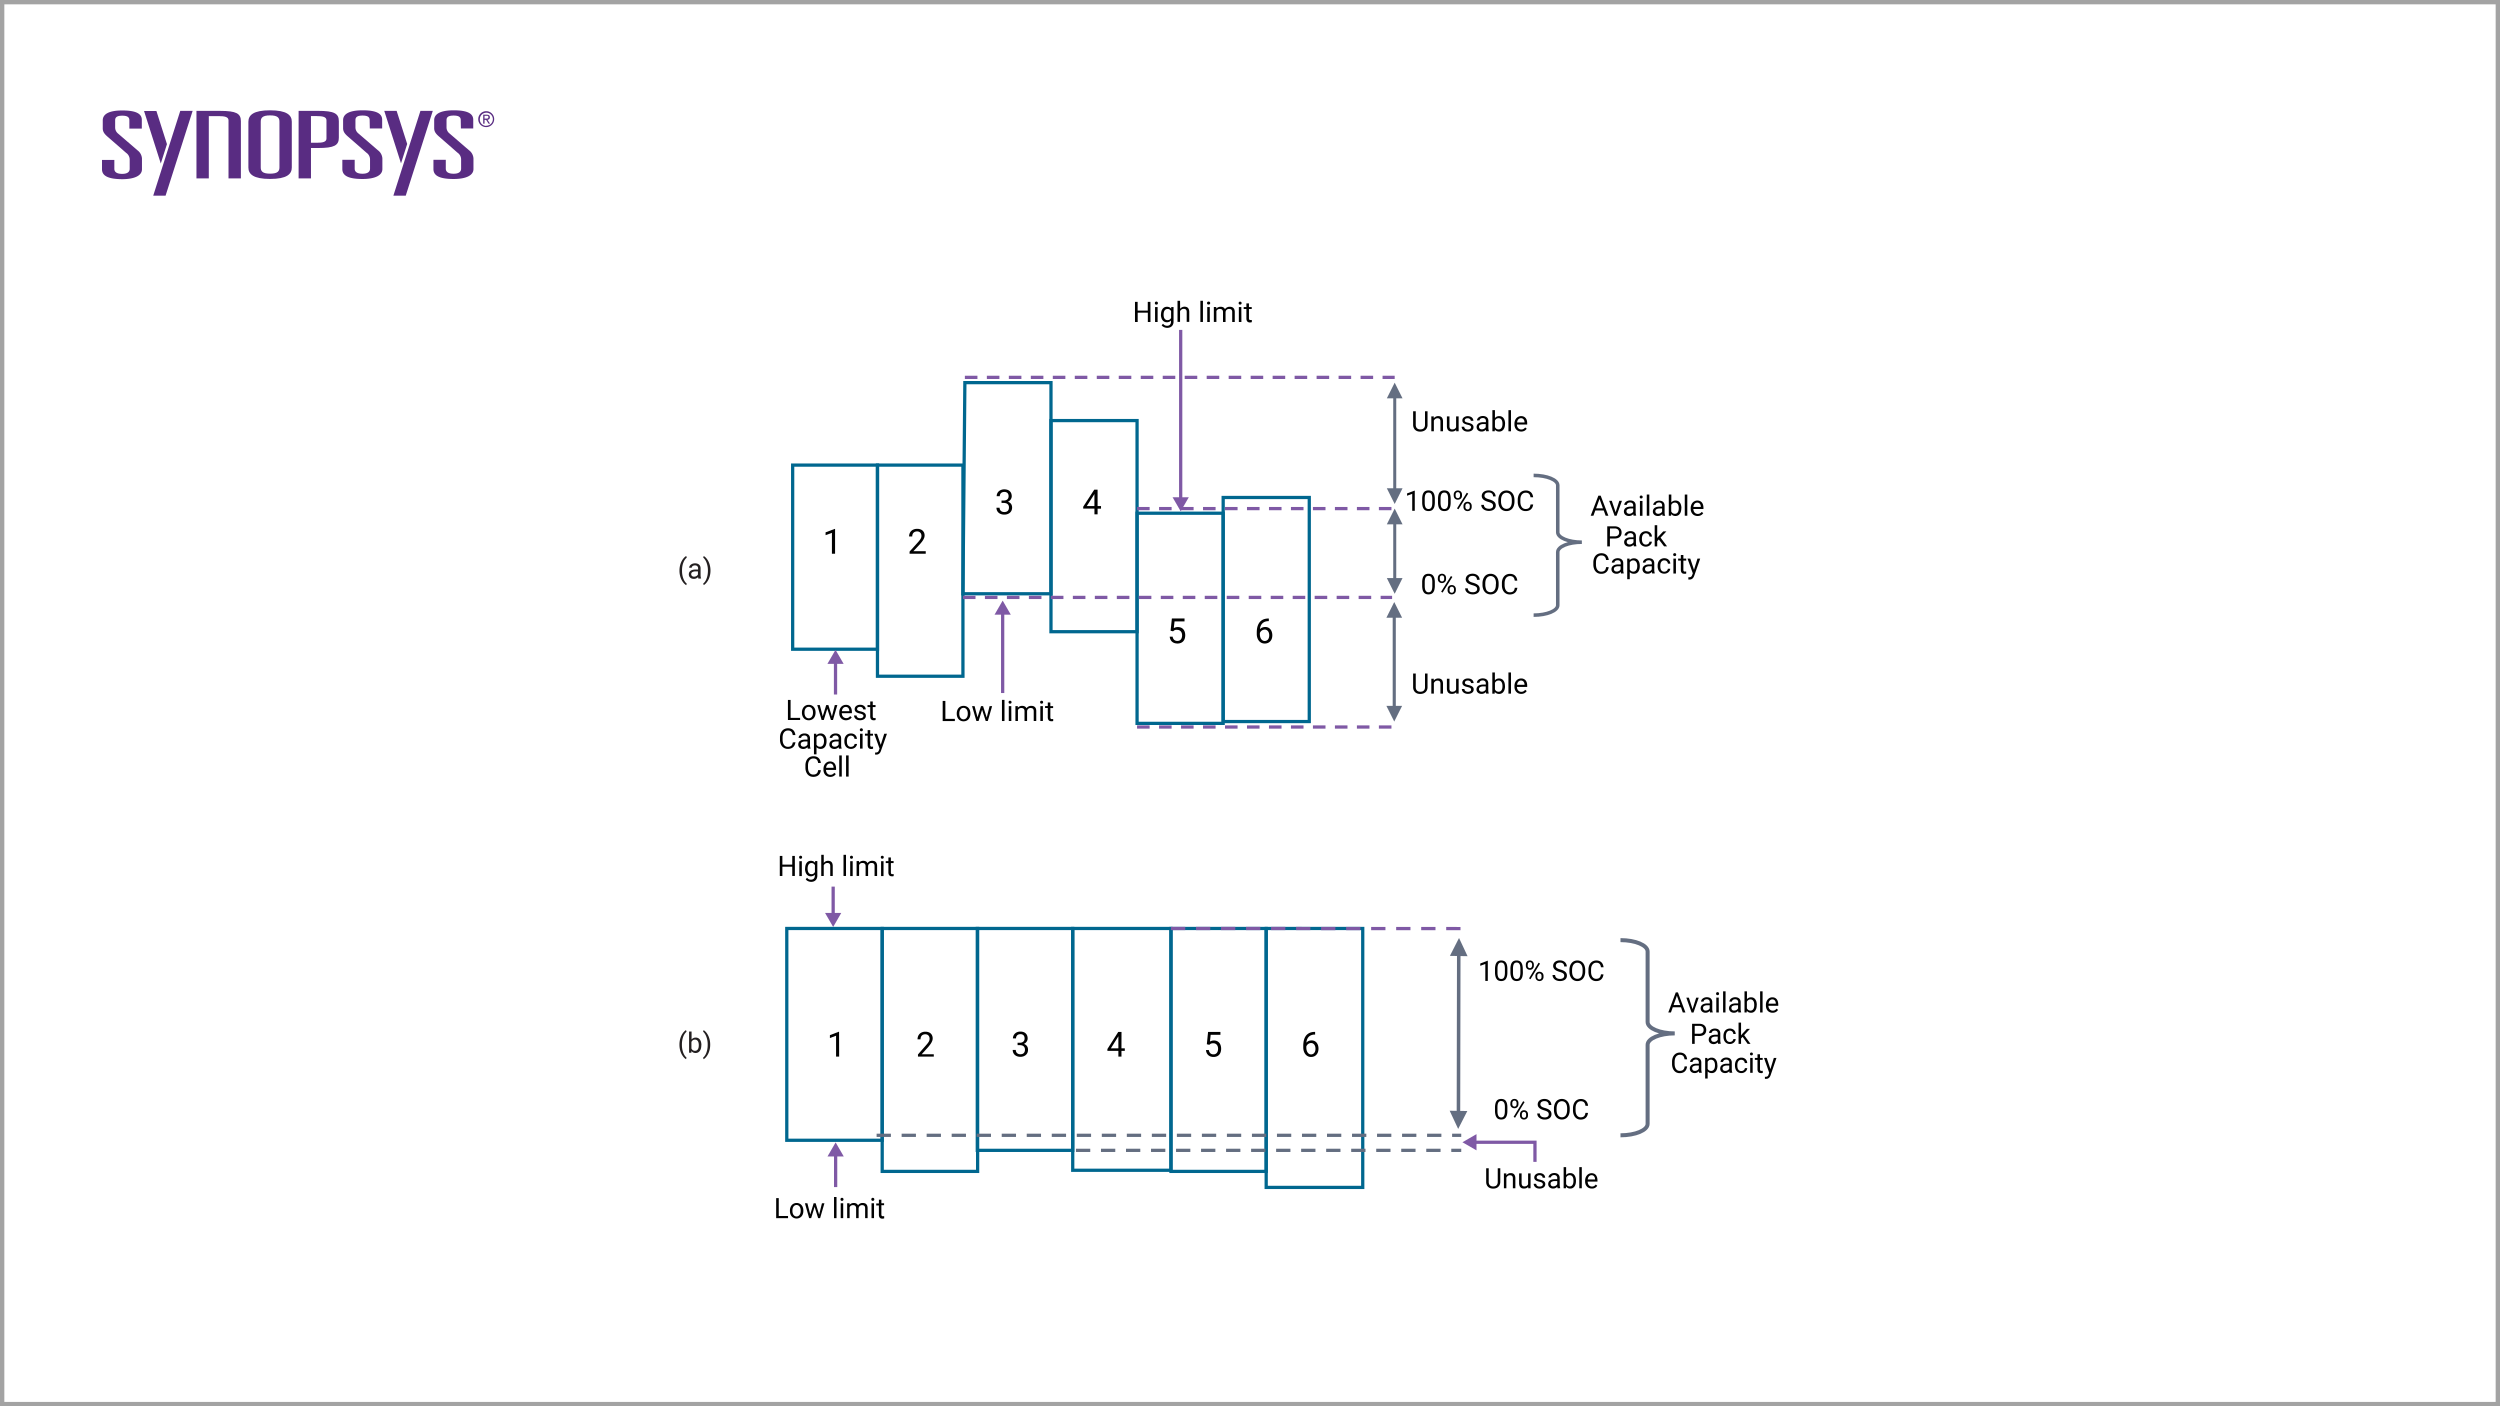 <svg xmlns="http://www.w3.org/2000/svg" viewBox="0 0 1152 648"><defs><style>.cls-1{fill:#a3a3a3;}.cls-2{fill:#592c82;}.cls-10,.cls-11,.cls-12,.cls-3,.cls-5,.cls-7,.cls-9{fill:none;stroke-miterlimit:8;}.cls-3{stroke:#00678f;}.cls-10,.cls-12,.cls-3,.cls-5,.cls-9{stroke-width:1.5px;}.cls-4{fill:#010101;}.cls-10,.cls-12,.cls-5{stroke:#7f59a5;}.cls-5{stroke-dasharray:5.79 4.34;}.cls-6{fill:#646e81;}.cls-11,.cls-7,.cls-9{stroke:#646e81;}.cls-7{stroke-width:1.63px;}.cls-8{fill:#231f20;}.cls-10,.cls-9{stroke-dasharray:6.59 4.94;}.cls-11{stroke-width:1.85px;}.cls-13{fill:#7f59a5;}</style></defs><g id="base_layer" data-name="base layer"><path class="cls-1" d="M1150,2V646H2V2H1150m2-2H0V648H1152V0Z"/><path class="cls-2" d="M59.61,55.43c0-1.21-.6-2.12-3.27-2.12s-3.28.91-3.28,2.12V58.7a3.59,3.59,0,0,0,1.29,2.8l9,7.76a5.08,5.08,0,0,1,2.07,3.79V78c0,2.93-3.45,4.57-9.14,4.57C50,82.53,47,81.11,47,78V73.7h5.69v4.09c0,1.47,1.12,2.33,3.62,2.33,2.33,0,3.45-.86,3.45-2.33V73.44a3.78,3.78,0,0,0-1.64-3l-8.35-7.28c-1.56-1.33-2.42-2.37-2.42-4V55.47c0-3.06,3.19-4.57,9-4.57,6.37,0,9,1.51,9,4.35v4H59.61Z"/><path class="cls-2" d="M114.46,56.09c0-3.06,2.33-5.26,10-5.26s10,2.2,10,5.26V77.2c0,3.06-2.33,5.26-10,5.26s-10-2.2-10-5.26Zm5.69,21c0,1.72.69,2.93,4.31,2.93s4.31-1.21,4.31-2.93v-21c0-1.72-.69-2.92-4.31-2.92s-4.31,1.2-4.31,2.92Z"/><path class="cls-2" d="M137.6,51.09h9.05c7.33,0,9.49,1.21,9.49,4.74v7.63c0,3.53-2.15,4.74-9.48,4.74h-3.36v14H137.6Zm8.45,14.69c2.59,0,4.39-.34,4.39-1.94v-8.4c0-1.59-1.8-1.94-4.39-1.94h-2.76V65.78Z"/><path class="cls-2" d="M170.34,55.36c0-1.21-.6-2.11-3.28-2.11s-3.27.9-3.27,2.11v3.27a3.56,3.56,0,0,0,1.29,2.8l9,7.76A5.09,5.09,0,0,1,176.2,73v4.91c0,2.94-3.45,4.57-9.14,4.57-6.29,0-9.31-1.42-9.31-4.57V73.63h5.69v4.09c0,1.47,1.12,2.33,3.62,2.33,2.33,0,3.45-.86,3.45-2.33V73.37a3.75,3.75,0,0,0-1.64-3l-8.36-7.29c-1.55-1.33-2.41-2.37-2.41-4V55.4c0-3.06,3.19-4.57,9-4.57,6.38,0,9,1.51,9,4.36v4h-5.69Z"/><path class="cls-2" d="M212.31,55.36c0-1.21-.6-2.11-3.27-2.11s-3.28.9-3.28,2.11v3.27a3.55,3.55,0,0,0,1.3,2.8l9,7.76A5.06,5.06,0,0,1,218.17,73v4.91c0,2.94-3.45,4.57-9.13,4.57-6.3,0-9.31-1.42-9.31-4.57V73.63h5.69v4.09c0,1.47,1.12,2.33,3.62,2.33,2.32,0,3.44-.86,3.44-2.33V73.37a3.75,3.75,0,0,0-1.64-3l-8.35-7.29c-1.56-1.33-2.42-2.37-2.42-4V55.4c0-3.06,3.19-4.57,9-4.57,6.38,0,9,1.51,9,4.36v4h-5.69Z"/><polygon class="cls-2" points="83.07 51.09 88.77 51.09 76.3 90.15 70.61 90.15 83.07 51.09"/><polygon class="cls-2" points="74.09 75.35 66.38 51.16 72.08 51.16 76.93 66.41 74.09 75.35"/><polygon class="cls-2" points="193.74 51.09 199.43 51.09 186.97 90.15 181.27 90.15 193.74 51.09"/><polygon class="cls-2" points="184.78 75.28 177.07 51.09 182.77 51.09 187.63 66.34 184.78 75.28"/><path class="cls-2" d="M111,82.2h0V55.84c0-3.54-2.15-4.74-9.47-4.74h-11V82.21h5.69V53.51h4.68c2.59,0,4.4.35,4.4,1.94V82.2Z"/><path class="cls-2" d="M220.38,54.93a3.67,3.67,0,1,1,3.68,3.64A3.62,3.62,0,0,1,220.38,54.93Zm3.68,3a3,3,0,1,0-2.95-3A2.92,2.92,0,0,0,224.06,58Zm-.77-.93h-.63V52.85h1.59c1,0,1.48.37,1.48,1.19a1.08,1.08,0,0,1-1.09,1.15L225.83,57h-.7L224,55.22h-.73Zm.76-2.35c.54,0,1,0,1-.68s-.47-.61-.91-.61h-.87v1.29Z"/></g><g id="Layer_1" data-name="Layer 1"><rect class="cls-3" x="365.26" y="214.32" width="39.08" height="84.84"/><path class="cls-4" d="M384.8,255.17h-1.45v-9.63l-2.92,1.07V245.3l4.14-1.56h.23Z"/><rect class="cls-3" x="404.34" y="214.32" width="39.38" height="97.29"/><path class="cls-4" d="M426.58,255.17h-7.45v-1l3.73-4.14c.34-.38.63-.72.85-1a5.63,5.63,0,0,0,.54-.8,2.88,2.88,0,0,0,.28-.68,2.74,2.74,0,0,0,.08-.64,2.36,2.36,0,0,0-.14-.8,1.88,1.88,0,0,0-.38-.64,1.72,1.72,0,0,0-.62-.43,2,2,0,0,0-.84-.16,2.52,2.52,0,0,0-1,.17,1.79,1.79,0,0,0-.71.48,1.82,1.82,0,0,0-.42.73,2.77,2.77,0,0,0-.14.94h-1.45a3.81,3.81,0,0,1,.24-1.36,3.06,3.06,0,0,1,.71-1.12,3.23,3.23,0,0,1,1.16-.75,4.21,4.21,0,0,1,1.61-.28,4.27,4.27,0,0,1,1.44.22,2.82,2.82,0,0,1,1.76,1.58,3.35,3.35,0,0,1,.23,1.25,3.18,3.18,0,0,1-.17,1,6.55,6.55,0,0,1-.46,1,9.83,9.83,0,0,1-.68,1c-.26.33-.54.65-.82,1L420.87,254h5.71Z"/><polygon class="cls-3" points="444.61 176.32 484.29 176.32 484.29 273.61 443.72 273.61 444.61 176.32"/><path class="cls-4" d="M461.5,230.64h1a3,3,0,0,0,1-.15,1.93,1.93,0,0,0,.7-.41,1.55,1.55,0,0,0,.42-.62,2.11,2.11,0,0,0,.14-.77,2.06,2.06,0,0,0-.49-1.49,2,2,0,0,0-1.5-.51,2.47,2.47,0,0,0-.84.13,1.85,1.85,0,0,0-.65.39,1.79,1.79,0,0,0-.42.62,2.09,2.09,0,0,0-.15.81h-1.44a3,3,0,0,1,.25-1.23,2.91,2.91,0,0,1,.71-1,3.26,3.26,0,0,1,1.11-.67,3.83,3.83,0,0,1,1.43-.25,4.53,4.53,0,0,1,1.41.21,2.87,2.87,0,0,1,1.08.61,2.69,2.69,0,0,1,.7,1,3.76,3.76,0,0,1,.25,1.4,2.34,2.34,0,0,1-.11.67,3,3,0,0,1-.32.69,2.81,2.81,0,0,1-1.36,1.11,3,3,0,0,1,.94.48,2.45,2.45,0,0,1,.6.65,2.2,2.2,0,0,1,.32.76,3,3,0,0,1,.1.78,3.4,3.4,0,0,1-.28,1.42,2.93,2.93,0,0,1-.75,1,3.36,3.36,0,0,1-1.14.64,4.42,4.42,0,0,1-1.43.23,4.56,4.56,0,0,1-1.4-.21,3.42,3.42,0,0,1-1.15-.61,2.91,2.91,0,0,1-.78-1,3.08,3.08,0,0,1-.28-1.35h1.45a2.09,2.09,0,0,0,.15.81,1.69,1.69,0,0,0,.43.62,1.93,1.93,0,0,0,.68.41,2.74,2.74,0,0,0,.9.14,3.15,3.15,0,0,0,.9-.13,1.86,1.86,0,0,0,.68-.4,1.66,1.66,0,0,0,.42-.66,2.67,2.67,0,0,0,.15-.93,2.19,2.19,0,0,0-.17-.92,1.67,1.67,0,0,0-.49-.65,2.17,2.17,0,0,0-.76-.38,3.86,3.86,0,0,0-1-.12h-1Z"/><rect class="cls-3" x="563.64" y="229.24" width="39.67" height="103.25"/><path class="cls-4" d="M584.68,285v1.23h-.13a4.49,4.49,0,0,0-1.77.31,3.48,3.48,0,0,0-1.19.83,3.69,3.69,0,0,0-.71,1.19,5.57,5.57,0,0,0-.31,1.4,2.74,2.74,0,0,1,1.1-.79,3.78,3.78,0,0,1,1.36-.25,3.06,3.06,0,0,1,1.46.33,2.89,2.89,0,0,1,1,.85,3.54,3.54,0,0,1,.59,1.2,5.2,5.2,0,0,1,0,2.89,3.43,3.43,0,0,1-.68,1.23,3,3,0,0,1-1.1.82,3.58,3.58,0,0,1-1.52.3,3.33,3.33,0,0,1-1.61-.38,3.47,3.47,0,0,1-1.14-1,4.26,4.26,0,0,1-.69-1.4,5.62,5.62,0,0,1-.22-1.57v-.68a14.12,14.12,0,0,1,.09-1.59,8.1,8.1,0,0,1,.34-1.51,6,6,0,0,1,.65-1.35,4.3,4.3,0,0,1,1-1.08,4.67,4.67,0,0,1,1.43-.71,6.63,6.63,0,0,1,1.93-.26Zm-1.9,5.13a2.24,2.24,0,0,0-.73.12,2.49,2.49,0,0,0-.65.33,2.68,2.68,0,0,0-.51.5,2.16,2.16,0,0,0-.34.61v.53a4.6,4.6,0,0,0,.18,1.35,3.21,3.21,0,0,0,.49,1,2.17,2.17,0,0,0,.71.59,1.76,1.76,0,0,0,.83.21,2,2,0,0,0,.89-.2,1.78,1.78,0,0,0,.66-.53,2.48,2.48,0,0,0,.41-.83,3.86,3.86,0,0,0,.14-1.05,3.62,3.62,0,0,0-.13-1,2.52,2.52,0,0,0-.38-.83,2,2,0,0,0-.65-.58A1.82,1.82,0,0,0,582.78,290.1Z"/><rect class="cls-3" x="523.96" y="236.49" width="39.67" height="96.84"/><path class="cls-4" d="M539.41,290.65,540,285h5.83v1.34h-4.6l-.35,3.1a4.66,4.66,0,0,1,.79-.34,4.05,4.05,0,0,1,2.52.11,3,3,0,0,1,1.07.77,3.49,3.49,0,0,1,.67,1.2,5.38,5.38,0,0,1,0,3.08,3.36,3.36,0,0,1-.67,1.2,3.07,3.07,0,0,1-1.12.79,4.07,4.07,0,0,1-1.59.28,4.26,4.26,0,0,1-1.3-.19,3.26,3.26,0,0,1-1.09-.58,3,3,0,0,1-.78-1,3.65,3.65,0,0,1-.37-1.39h1.36a2.33,2.33,0,0,0,.7,1.48,2.15,2.15,0,0,0,1.48.49,2.22,2.22,0,0,0,.92-.18,1.87,1.87,0,0,0,.67-.51,2.2,2.2,0,0,0,.42-.82,3.59,3.59,0,0,0,.15-1.07,3.22,3.22,0,0,0-.15-1,2.31,2.31,0,0,0-.44-.8,2.1,2.1,0,0,0-.71-.53,2.34,2.34,0,0,0-1-.2,3.87,3.87,0,0,0-.64,0,2.16,2.16,0,0,0-.47.15,1.9,1.9,0,0,0-.39.23l-.37.3Z"/><rect class="cls-3" x="484.29" y="193.8" width="39.67" height="97.29"/><path class="cls-4" d="M505.77,233.21h1.58v1.18h-1.58V237h-1.45v-2.64h-5.18v-.85l5.09-7.88h1.54Zm-5,0h3.54v-5.58l-.17.31Z"/><line class="cls-5" x1="443.72" y1="275.29" x2="641.48" y2="275.29"/><line class="cls-5" x1="444.61" y1="173.89" x2="642.67" y2="173.89"/><line class="cls-5" x1="523.96" y1="234.36" x2="642.67" y2="234.36"/><path class="cls-6" d="M646.29,225l-3.62,7.24L639.05,225Zm-7.24-41.44,3.62-7.23,3.62,7.23Zm4.34-.72v42.88H642V182.83Z"/><path class="cls-6" d="M646.29,266.37l-3.62,7.24-3.62-7.24Zm-7.24-24.77,3.62-7.24,3.62,7.24Zm4.34-.73V267.1H642V240.87Z"/><line class="cls-5" x1="523.96" y1="335.01" x2="641.48" y2="335.01"/><path class="cls-6" d="M646.09,325.26l-3.62,7.23-3.62-7.23Zm-7.24-40.61,3.62-7.24,3.62,7.24Zm4.34-.72V326h-1.44V283.93Z"/><path class="cls-4" d="M657.81,189.5v6.26a3.2,3.2,0,0,1-.27,1.36,2.73,2.73,0,0,1-.73,1,3.08,3.08,0,0,1-1.07.58,4.18,4.18,0,0,1-1.28.2,4.34,4.34,0,0,1-1.32-.2,2.9,2.9,0,0,1-1-.58,2.68,2.68,0,0,1-.71-1,3.37,3.37,0,0,1-.26-1.36V189.5h1.21v6.26a2.38,2.38,0,0,0,.16.93,1.61,1.61,0,0,0,.43.66,1.67,1.67,0,0,0,.67.39,3,3,0,0,0,1.74,0,1.6,1.6,0,0,0,.67-.39,1.74,1.74,0,0,0,.44-.66,2.59,2.59,0,0,0,.15-.93V189.5Z"/><path class="cls-4" d="M660.68,191.87l0,.86a2.67,2.67,0,0,1,.89-.72,2.52,2.52,0,0,1,1.17-.27,2.85,2.85,0,0,1,.91.14,1.67,1.67,0,0,1,.69.44,2,2,0,0,1,.44.77,3.55,3.55,0,0,1,.16,1.15v4.5h-1.18v-4.51a2.73,2.73,0,0,0-.08-.69,1.1,1.1,0,0,0-.27-.46,1,1,0,0,0-.43-.26,2.1,2.1,0,0,0-.59-.08,1.74,1.74,0,0,0-1,.3,2.18,2.18,0,0,0-.67.8v4.9h-1.17v-6.87Z"/><path class="cls-4" d="M671,198.06a2.24,2.24,0,0,1-.82.59,3,3,0,0,1-1.19.22,2.75,2.75,0,0,1-.93-.15,1.72,1.72,0,0,1-.71-.45,2,2,0,0,1-.46-.79,3.72,3.72,0,0,1-.16-1.17v-4.44h1.18v4.45a2.44,2.44,0,0,0,.1.77,1.35,1.35,0,0,0,.29.47.86.86,0,0,0,.41.24,1.43,1.43,0,0,0,.46.07,2.19,2.19,0,0,0,1.16-.27,1.73,1.73,0,0,0,.64-.73v-5h1.17v6.87H671Z"/><path class="cls-4" d="M677.88,196.92a1,1,0,0,0-.06-.36.8.8,0,0,0-.22-.32,2.1,2.1,0,0,0-.48-.28,5.35,5.35,0,0,0-.82-.23,8,8,0,0,1-1-.29,3.55,3.55,0,0,1-.78-.39,1.69,1.69,0,0,1-.49-.55,1.58,1.58,0,0,1-.17-.74A1.75,1.75,0,0,1,674,193a2.06,2.06,0,0,1,.51-.64,2.45,2.45,0,0,1,.8-.43,3.12,3.12,0,0,1,1-.17,3.39,3.39,0,0,1,1.1.17,2.5,2.5,0,0,1,.82.46,2,2,0,0,1,.7,1.52h-1.18a.92.92,0,0,0-.1-.42,1,1,0,0,0-.28-.38,1.28,1.28,0,0,0-.45-.28,1.63,1.63,0,0,0-.61-.1,2.25,2.25,0,0,0-.63.08,1.39,1.39,0,0,0-.42.23.93.93,0,0,0-.24.33,1,1,0,0,0-.08.37.77.77,0,0,0,.07.34.68.68,0,0,0,.24.28,1.8,1.8,0,0,0,.48.22,5.48,5.48,0,0,0,.8.22,8.45,8.45,0,0,1,1.09.33,2.67,2.67,0,0,1,.77.43,1.59,1.59,0,0,1,.45.56,1.7,1.7,0,0,1,.15.73,1.9,1.9,0,0,1-.18.83,2,2,0,0,1-.54.64,2.55,2.55,0,0,1-.84.42,3.66,3.66,0,0,1-1.08.15,3.7,3.7,0,0,1-1.21-.19,2.68,2.68,0,0,1-.88-.51,2.07,2.07,0,0,1-.54-.72,2,2,0,0,1-.19-.83h1.18a1.22,1.22,0,0,0,.17.61,1.49,1.49,0,0,0,.39.4,1.58,1.58,0,0,0,.52.21,2.1,2.1,0,0,0,.56.07,2.35,2.35,0,0,0,.63-.08,1.4,1.4,0,0,0,.46-.21.82.82,0,0,0,.28-.31A.76.76,0,0,0,677.88,196.92Z"/><path class="cls-4" d="M684.86,198.74a1.74,1.74,0,0,1-.1-.32c0-.13,0-.27-.06-.4a3.87,3.87,0,0,1-.37.32,2.07,2.07,0,0,1-.45.27,2.86,2.86,0,0,1-.54.19,2.78,2.78,0,0,1-1.55-.09,2.27,2.27,0,0,1-.73-.43,2,2,0,0,1-.47-.65,1.94,1.94,0,0,1-.17-.8,2.16,2.16,0,0,1,.22-1,2,2,0,0,1,.62-.71,3,3,0,0,1,1-.43,5.11,5.11,0,0,1,1.28-.15h1.17V194a1.32,1.32,0,0,0-.37-1,1.51,1.51,0,0,0-1.09-.36,1.89,1.89,0,0,0-.6.09,1.43,1.43,0,0,0-.46.24,1.24,1.24,0,0,0-.31.34.86.86,0,0,0-.1.41h-1.18a1.56,1.56,0,0,1,.19-.73,2.22,2.22,0,0,1,.55-.65,3,3,0,0,1,.86-.47,3.29,3.29,0,0,1,1.12-.18,3.44,3.44,0,0,1,1,.15,2.25,2.25,0,0,1,.81.43,1.91,1.91,0,0,1,.52.72,2.43,2.43,0,0,1,.19,1v3.19a4.68,4.68,0,0,0,.06.73,2.82,2.82,0,0,0,.18.67v.1Zm-2-.9a2,2,0,0,0,.6-.09,1.69,1.69,0,0,0,.51-.23,2.08,2.08,0,0,0,.4-.32,2.14,2.14,0,0,0,.26-.38v-1.41h-1a3.13,3.13,0,0,0-1.55.31,1,1,0,0,0-.55.95,1.39,1.39,0,0,0,.08.46,1,1,0,0,0,.25.37,1.09,1.09,0,0,0,.42.25A1.6,1.6,0,0,0,682.91,197.84Z"/><path class="cls-4" d="M693.51,195.38a5.08,5.08,0,0,1-.18,1.39,3.35,3.35,0,0,1-.52,1.11,2.55,2.55,0,0,1-.84.73,2.44,2.44,0,0,1-1.13.26,2.66,2.66,0,0,1-1.17-.24,2.41,2.41,0,0,1-.84-.68l-.06.79h-1.08V189h1.18v3.64a2.26,2.26,0,0,1,.82-.66,2.66,2.66,0,0,1,1.14-.23A2.46,2.46,0,0,1,692,192a2.22,2.22,0,0,1,.84.71,3.35,3.35,0,0,1,.52,1.11,5.28,5.28,0,0,1,.18,1.43Zm-1.18-.13a4.92,4.92,0,0,0-.09-1,2.72,2.72,0,0,0-.31-.8,1.58,1.58,0,0,0-.55-.54,1.68,1.68,0,0,0-.84-.2,2.16,2.16,0,0,0-.59.08,1.73,1.73,0,0,0-.82.57,2.73,2.73,0,0,0-.26.43v3a2.2,2.2,0,0,0,.27.43,1.67,1.67,0,0,0,.36.34,1.71,1.71,0,0,0,.47.23,2,2,0,0,0,.58.08,1.57,1.57,0,0,0,.81-.2,1.55,1.55,0,0,0,.55-.53,2.34,2.34,0,0,0,.32-.79,4.31,4.31,0,0,0,.1-1Z"/><path class="cls-4" d="M696.26,198.74h-1.17V189h1.17Z"/><path class="cls-4" d="M701,198.87a3.33,3.33,0,0,1-1.29-.25,2.88,2.88,0,0,1-1.63-1.74,3.83,3.83,0,0,1-.22-1.33v-.27a4.14,4.14,0,0,1,.25-1.5,3.23,3.23,0,0,1,.67-1.11,3,3,0,0,1,1-.69,2.76,2.76,0,0,1,1.13-.24,2.94,2.94,0,0,1,1.27.26,2.45,2.45,0,0,1,.88.71,3,3,0,0,1,.51,1.06,5.24,5.24,0,0,1,.16,1.34v.53H699a2.87,2.87,0,0,0,.16.89,2.3,2.3,0,0,0,.4.72,2,2,0,0,0,.64.48,1.86,1.86,0,0,0,.84.18,2,2,0,0,0,1-.26,2.68,2.68,0,0,0,.76-.67l.71.56a3,3,0,0,1-.4.49,2.92,2.92,0,0,1-.54.43,2.85,2.85,0,0,1-.73.29A3.21,3.21,0,0,1,701,198.87Zm-.14-6.16a1.51,1.51,0,0,0-.65.13,1.66,1.66,0,0,0-.54.38,1.88,1.88,0,0,0-.39.61,3.41,3.41,0,0,0-.21.85h3.44v-.09a3.11,3.11,0,0,0-.11-.68,1.68,1.68,0,0,0-.29-.6,1.42,1.42,0,0,0-.5-.44A1.54,1.54,0,0,0,700.86,192.71Z"/><path class="cls-4" d="M657.81,310.38v6.26a3.17,3.17,0,0,1-.27,1.36,2.77,2.77,0,0,1-.73,1,3.25,3.25,0,0,1-1.07.58,4.18,4.18,0,0,1-1.28.19,4.34,4.34,0,0,1-1.32-.19,3.06,3.06,0,0,1-1-.58,2.72,2.72,0,0,1-.71-1,3.33,3.33,0,0,1-.26-1.36v-6.26h1.21v6.26a2.47,2.47,0,0,0,.16.94,1.76,1.76,0,0,0,.43.66,1.94,1.94,0,0,0,.67.39,3.21,3.21,0,0,0,1.74,0,1.85,1.85,0,0,0,.67-.39,1.91,1.91,0,0,0,.44-.66,2.69,2.69,0,0,0,.15-.94v-6.26Z"/><path class="cls-4" d="M660.68,312.76l0,.86a2.83,2.83,0,0,1,.89-.73,2.64,2.64,0,0,1,1.17-.26,2.6,2.6,0,0,1,.91.14,1.65,1.65,0,0,1,.69.43,2,2,0,0,1,.44.78,3.44,3.44,0,0,1,.16,1.14v4.5h-1.18v-4.51a2.64,2.64,0,0,0-.08-.68,1.1,1.1,0,0,0-.27-.46.94.94,0,0,0-.43-.26,1.78,1.78,0,0,0-.59-.09,1.75,1.75,0,0,0-1,.31,2.1,2.1,0,0,0-.67.8v4.89h-1.17v-6.86Z"/><path class="cls-4" d="M671,318.94a2.16,2.16,0,0,1-.82.6,3.33,3.33,0,0,1-2.12.07,2,2,0,0,1-.71-.45,2.08,2.08,0,0,1-.46-.8,3.63,3.63,0,0,1-.16-1.17v-4.43h1.18v4.45a2.37,2.37,0,0,0,.1.76,1.4,1.4,0,0,0,.29.48,1.06,1.06,0,0,0,.41.24,1.76,1.76,0,0,0,.46.06,2.19,2.19,0,0,0,1.16-.27,1.62,1.62,0,0,0,.64-.73v-5h1.17v6.86H671Z"/><path class="cls-4" d="M677.88,317.8a1.09,1.09,0,0,0-.06-.36.77.77,0,0,0-.22-.31,1.79,1.79,0,0,0-.48-.28,6.59,6.59,0,0,0-.82-.24,8,8,0,0,1-1-.28,3.17,3.17,0,0,1-.78-.4,1.51,1.51,0,0,1-.66-1.29,1.71,1.71,0,0,1,.18-.77,2,2,0,0,1,.51-.64,2.47,2.47,0,0,1,.8-.44,3.58,3.58,0,0,1,2.15,0,2.33,2.33,0,0,1,.82.46,1.9,1.9,0,0,1,.52.68,2,2,0,0,1,.18.83h-1.18a.92.92,0,0,0-.1-.42,1,1,0,0,0-.28-.38,1.42,1.42,0,0,0-.45-.27,1.62,1.62,0,0,0-.61-.11,1.91,1.91,0,0,0-.63.09,1.2,1.2,0,0,0-.42.23.82.82,0,0,0-.24.32,1,1,0,0,0-.08.37.81.81,0,0,0,.07.35.61.61,0,0,0,.24.27,2.16,2.16,0,0,0,.48.23,7.41,7.41,0,0,0,.8.21,8.45,8.45,0,0,1,1.09.33,3.25,3.25,0,0,1,.77.43,1.59,1.59,0,0,1,.45.56,1.72,1.72,0,0,1,.15.74,1.86,1.86,0,0,1-.18.82,2,2,0,0,1-.54.65,2.74,2.74,0,0,1-.84.41,3.66,3.66,0,0,1-1.08.15,3.45,3.45,0,0,1-1.21-.19,2.67,2.67,0,0,1-.88-.5,2.11,2.11,0,0,1-.73-1.55h1.18a1.28,1.28,0,0,0,.17.61,1.45,1.45,0,0,0,.39.39,1.6,1.6,0,0,0,.52.22,2.6,2.6,0,0,0,.56.06,2.38,2.38,0,0,0,.63-.07,1.4,1.4,0,0,0,.46-.21.84.84,0,0,0,.28-.32A.76.76,0,0,0,677.88,317.8Z"/><path class="cls-4" d="M684.86,319.62a1.52,1.52,0,0,1-.1-.32c0-.13,0-.26-.06-.4-.11.11-.24.22-.37.33a3.35,3.35,0,0,1-.45.27,2.86,2.86,0,0,1-1.14.25,2.59,2.59,0,0,1-1-.16,2.11,2.11,0,0,1-.73-.43,1.91,1.91,0,0,1-.64-1.44,2.21,2.21,0,0,1,.22-1,2,2,0,0,1,.62-.7,2.78,2.78,0,0,1,1-.43,5.11,5.11,0,0,1,1.28-.15h1.17v-.54a1.3,1.3,0,0,0-.37-1,1.51,1.51,0,0,0-1.09-.37,1.89,1.89,0,0,0-.6.09,1.43,1.43,0,0,0-.46.24,1.28,1.28,0,0,0-.31.35.86.86,0,0,0-.1.41h-1.18a1.5,1.5,0,0,1,.19-.73,2.1,2.1,0,0,1,.55-.65,2.82,2.82,0,0,1,.86-.47,3.29,3.29,0,0,1,1.12-.18,3.79,3.79,0,0,1,1,.14,2.42,2.42,0,0,1,.81.43,2.08,2.08,0,0,1,.52.72,2.46,2.46,0,0,1,.19,1v3.2a4.78,4.78,0,0,0,.06.73,2.74,2.74,0,0,0,.18.66v.1Zm-2-.89a2,2,0,0,0,.6-.09,2.39,2.39,0,0,0,.51-.23,2.6,2.6,0,0,0,.4-.33,1.83,1.83,0,0,0,.26-.38v-1.41h-1a3.24,3.24,0,0,0-1.55.31,1,1,0,0,0-.55.95,1.45,1.45,0,0,0,.08.47,1.05,1.05,0,0,0,.25.37,1.23,1.23,0,0,0,.42.25A1.6,1.6,0,0,0,682.91,318.73Z"/><path class="cls-4" d="M693.51,316.27a5.14,5.14,0,0,1-.18,1.39,3.39,3.39,0,0,1-.52,1.1,2.35,2.35,0,0,1-2,1,2.66,2.66,0,0,1-1.17-.24,2.3,2.3,0,0,1-.84-.68l-.06.79h-1.08v-9.75h1.18v3.64a2.34,2.34,0,0,1,.82-.65,2.52,2.52,0,0,1,1.14-.23,2.45,2.45,0,0,1,1.14.25,2.25,2.25,0,0,1,.84.72,3.21,3.21,0,0,1,.52,1.1,5.33,5.33,0,0,1,.18,1.43Zm-1.18-.14a5.07,5.07,0,0,0-.09-1,2.66,2.66,0,0,0-.31-.79,1.51,1.51,0,0,0-1.39-.75,1.83,1.83,0,0,0-.59.09,1.42,1.42,0,0,0-.46.23,1.46,1.46,0,0,0-.36.34,2.26,2.26,0,0,0-.26.42v3a1.73,1.73,0,0,0,.27.43,1.46,1.46,0,0,0,.36.34,1.47,1.47,0,0,0,.47.23,1.73,1.73,0,0,0,.58.08,1.57,1.57,0,0,0,.81-.19,1.5,1.5,0,0,0,.55-.54,2.26,2.26,0,0,0,.32-.79,4.22,4.22,0,0,0,.1-1Z"/><path class="cls-4" d="M696.26,319.62h-1.17v-9.75h1.17Z"/><path class="cls-4" d="M701,319.75a3.16,3.16,0,0,1-1.29-.25,2.8,2.8,0,0,1-1-.69,3.06,3.06,0,0,1-.63-1.05,3.79,3.79,0,0,1-.22-1.33v-.27a4.12,4.12,0,0,1,.25-1.49,3.23,3.23,0,0,1,.67-1.11,2.72,2.72,0,0,1,1-.69,2.76,2.76,0,0,1,1.13-.24,2.8,2.8,0,0,1,1.27.26,2.42,2.42,0,0,1,.88.7,3,3,0,0,1,.51,1.07,5.18,5.18,0,0,1,.16,1.34v.53H699a2.8,2.8,0,0,0,.16.88,2.1,2.1,0,0,0,.4.72,1.89,1.89,0,0,0,.64.48,1.86,1.86,0,0,0,.84.18,2,2,0,0,0,1-.25,2.84,2.84,0,0,0,.76-.67l.71.55a3,3,0,0,1-.4.5,2.88,2.88,0,0,1-.54.42,2.54,2.54,0,0,1-.73.3A3.63,3.63,0,0,1,701,319.75Zm-.14-6.16a1.67,1.67,0,0,0-.65.13,1.83,1.83,0,0,0-.54.38,1.93,1.93,0,0,0-.39.62,3.22,3.22,0,0,0-.21.84h3.44v-.09a3.21,3.21,0,0,0-.11-.68,1.86,1.86,0,0,0-.29-.6,1.4,1.4,0,0,0-.5-.43A1.54,1.54,0,0,0,700.86,313.59Z"/><path class="cls-4" d="M651.93,235.39h-1.18v-7.83l-2.37.87v-1.07l3.37-1.26h.18Z"/><path class="cls-4" d="M661.17,231.44a8,8,0,0,1-.2,1.92,3.23,3.23,0,0,1-.59,1.25,2.11,2.11,0,0,1-.91.69,3.56,3.56,0,0,1-2.41,0,2.23,2.23,0,0,1-.93-.69,3.38,3.38,0,0,1-.59-1.25,8,8,0,0,1-.2-1.92V230a7.41,7.41,0,0,1,.2-1.91,3.49,3.49,0,0,1,.59-1.24,2.17,2.17,0,0,1,.92-.67,3.21,3.21,0,0,1,1.2-.2,3.3,3.3,0,0,1,1.21.2,2.17,2.17,0,0,1,.92.67,3.33,3.33,0,0,1,.59,1.24,7.88,7.88,0,0,1,.2,1.91Zm-1.18-1.6a6.42,6.42,0,0,0-.11-1.33,2.38,2.38,0,0,0-.33-.88,1.38,1.38,0,0,0-.55-.5,2,2,0,0,0-1.5,0,1.36,1.36,0,0,0-.54.5,2.57,2.57,0,0,0-.34.88,7.2,7.2,0,0,0-.11,1.33v1.79a7.28,7.28,0,0,0,.11,1.33,2.84,2.84,0,0,0,.34.91,1.39,1.39,0,0,0,.56.52,1.58,1.58,0,0,0,.74.16,1.67,1.67,0,0,0,.76-.16,1.41,1.41,0,0,0,.54-.52,2.84,2.84,0,0,0,.33-.91,7.36,7.36,0,0,0,.1-1.33Z"/><path class="cls-4" d="M668.47,231.44a8,8,0,0,1-.2,1.92,3.23,3.23,0,0,1-.59,1.25,2.11,2.11,0,0,1-.91.69,3.3,3.3,0,0,1-1.21.21,3.25,3.25,0,0,1-1.2-.21,2.23,2.23,0,0,1-.93-.69,3.38,3.38,0,0,1-.59-1.25,8,8,0,0,1-.2-1.92V230a7.41,7.41,0,0,1,.2-1.91,3.33,3.33,0,0,1,.59-1.24,2.17,2.17,0,0,1,.92-.67,3.21,3.21,0,0,1,1.2-.2,3.3,3.3,0,0,1,1.21.2,2.17,2.17,0,0,1,.92.67,3.33,3.33,0,0,1,.59,1.24,7.88,7.88,0,0,1,.2,1.91Zm-1.18-1.6a6.42,6.42,0,0,0-.11-1.33,2.38,2.38,0,0,0-.33-.88,1.38,1.38,0,0,0-.55-.5,2,2,0,0,0-1.5,0,1.29,1.29,0,0,0-.54.5,2.57,2.57,0,0,0-.34.88,7.2,7.2,0,0,0-.11,1.33v1.79a7.28,7.28,0,0,0,.11,1.33,2.84,2.84,0,0,0,.34.91,1.39,1.39,0,0,0,.56.52,1.58,1.58,0,0,0,.74.16,1.67,1.67,0,0,0,.76-.16,1.41,1.41,0,0,0,.54-.52,2.84,2.84,0,0,0,.33-.91,7.36,7.36,0,0,0,.1-1.33Z"/><path class="cls-4" d="M669.87,227.92a2.26,2.26,0,0,1,.13-.74,1.71,1.71,0,0,1,.38-.6,1.67,1.67,0,0,1,.59-.42,2.18,2.18,0,0,1,1.59,0,1.8,1.8,0,0,1,1,1,2,2,0,0,1,.13.74v.49a2.19,2.19,0,0,1-.12.73,1.7,1.7,0,0,1-1,1,1.94,1.94,0,0,1-.78.15,2,2,0,0,1-.8-.15,1.88,1.88,0,0,1-.6-.41,1.84,1.84,0,0,1-.38-.61,2.2,2.2,0,0,1-.13-.73Zm.88.49a1.54,1.54,0,0,0,.06.43,1.24,1.24,0,0,0,.19.36,1,1,0,0,0,.32.25,1.08,1.08,0,0,0,.46.1,1,1,0,0,0,.44-.1.86.86,0,0,0,.31-.25.89.89,0,0,0,.19-.36,1.54,1.54,0,0,0,.06-.43v-.49a1.25,1.25,0,0,0-.07-.43,1.11,1.11,0,0,0-.18-.36.92.92,0,0,0-.32-.26,1.17,1.17,0,0,0-.9,0,1,1,0,0,0-.31.26,1.13,1.13,0,0,0-.19.36,1.54,1.54,0,0,0-.06.43Zm1.29,6.28-.66-.42,4.51-7.22.67.41Zm2.33-1.57a2.3,2.3,0,0,1,.13-.74,1.71,1.71,0,0,1,.38-.6,1.78,1.78,0,0,1,.59-.41,2.18,2.18,0,0,1,1.59,0,1.94,1.94,0,0,1,.6.41,1.84,1.84,0,0,1,.37.6,2.06,2.06,0,0,1,.13.74v.5a2,2,0,0,1-.13.73,1.78,1.78,0,0,1-.37.61,1.83,1.83,0,0,1-.6.41,1.94,1.94,0,0,1-.78.15,2,2,0,0,1-.8-.15,1.83,1.83,0,0,1-.6-.41,1.66,1.66,0,0,1-.38-.61,2.2,2.2,0,0,1-.13-.73Zm.88.5a1.47,1.47,0,0,0,.06.42,1.18,1.18,0,0,0,.19.37,1,1,0,0,0,.32.25,1,1,0,0,0,.46.1.89.89,0,0,0,.44-.1,1,1,0,0,0,.32-.25,1.16,1.16,0,0,0,.18-.37,1.47,1.47,0,0,0,.06-.42v-.5a1.54,1.54,0,0,0-.06-.43,1.23,1.23,0,0,0-.19-.36.89.89,0,0,0-.32-.25,1.06,1.06,0,0,0-.45-.1,1,1,0,0,0-.44.1,1,1,0,0,0-.32.25,1,1,0,0,0-.19.36,1.54,1.54,0,0,0-.06.43Z"/><path class="cls-4" d="M688,233.05a1.42,1.42,0,0,0-.1-.57,1.07,1.07,0,0,0-.35-.46,3.13,3.13,0,0,0-.67-.38,9.51,9.51,0,0,0-1.08-.37,8.49,8.49,0,0,1-1.24-.45,4.14,4.14,0,0,1-.95-.58,2.45,2.45,0,0,1-.6-.74,2.12,2.12,0,0,1-.21-1,2.23,2.23,0,0,1,.23-1,2.33,2.33,0,0,1,.63-.8,2.94,2.94,0,0,1,1-.53,4.06,4.06,0,0,1,1.29-.19,4,4,0,0,1,1.39.23,3.36,3.36,0,0,1,1,.62,2.54,2.54,0,0,1,.63.9,2.74,2.74,0,0,1,.22,1H688a2.09,2.09,0,0,0-.12-.72,1.59,1.59,0,0,0-.38-.57,1.76,1.76,0,0,0-.64-.38,2.67,2.67,0,0,0-.9-.13,3.08,3.08,0,0,0-.85.11,1.71,1.71,0,0,0-.6.32,1.21,1.21,0,0,0-.34.47,1.46,1.46,0,0,0-.12.6,1.07,1.07,0,0,0,.13.53,1.43,1.43,0,0,0,.38.45,3,3,0,0,0,.67.37,10.1,10.1,0,0,0,1,.33,9.18,9.18,0,0,1,1.36.49,4,4,0,0,1,.94.61,2.24,2.24,0,0,1,.55.77,2.5,2.5,0,0,1,.18,1,2.31,2.31,0,0,1-.22,1,2.42,2.42,0,0,1-.65.78,3.13,3.13,0,0,1-1,.5,4.59,4.59,0,0,1-1.32.17,4.17,4.17,0,0,1-.86-.08,4.42,4.42,0,0,1-.81-.23,3.59,3.59,0,0,1-.72-.4,2.5,2.5,0,0,1-.58-.54,2.29,2.29,0,0,1-.39-.7,2.57,2.57,0,0,1-.14-.85h1.22a1.7,1.7,0,0,0,.19.81,1.59,1.59,0,0,0,.5.56,2.12,2.12,0,0,0,.73.33,3.43,3.43,0,0,0,.86.11,2.37,2.37,0,0,0,1.48-.4A1.28,1.28,0,0,0,688,233.05Z"/><path class="cls-4" d="M697.87,231.06a6,6,0,0,1-.27,1.87,4.16,4.16,0,0,1-.74,1.4,3.18,3.18,0,0,1-1.17.88,3.8,3.8,0,0,1-1.53.3,3.73,3.73,0,0,1-1.51-.3,3.38,3.38,0,0,1-1.18-.88,4.19,4.19,0,0,1-.76-1.4,5.7,5.7,0,0,1-.28-1.87v-.58a5.68,5.68,0,0,1,.28-1.86,4.06,4.06,0,0,1,.76-1.41,3.31,3.31,0,0,1,1.17-.89,3.73,3.73,0,0,1,1.51-.3,3.8,3.8,0,0,1,1.53.3,3.31,3.31,0,0,1,1.17.89,3.88,3.88,0,0,1,.75,1.41,6,6,0,0,1,.27,1.86Zm-1.22-.59a5.82,5.82,0,0,0-.16-1.46,3.12,3.12,0,0,0-.5-1.07,2,2,0,0,0-.79-.65,2.38,2.38,0,0,0-1.05-.23,2.33,2.33,0,0,0-1,.23,2,2,0,0,0-.79.65,3.13,3.13,0,0,0-.51,1.07,5.35,5.35,0,0,0-.18,1.46v.59a5.35,5.35,0,0,0,.19,1.47,3.22,3.22,0,0,0,.51,1.07,2.17,2.17,0,0,0,.79.66,2.47,2.47,0,0,0,1,.22,2.54,2.54,0,0,0,1.06-.22,2.06,2.06,0,0,0,.78-.66,3,3,0,0,0,.49-1.07,5.85,5.85,0,0,0,.16-1.47Z"/><path class="cls-4" d="M706.49,232.45a4.38,4.38,0,0,1-.32,1.22,2.88,2.88,0,0,1-1.73,1.61,4,4,0,0,1-1.45.23,3.61,3.61,0,0,1-1.49-.3,3.22,3.22,0,0,1-1.14-.87,4,4,0,0,1-.73-1.35,5.67,5.67,0,0,1-.25-1.76v-.92a5.38,5.38,0,0,1,.26-1.76,4,4,0,0,1,.74-1.36,3.38,3.38,0,0,1,1.17-.87,3.86,3.86,0,0,1,1.55-.3,3.7,3.7,0,0,1,1.38.23,2.93,2.93,0,0,1,1,.63,2.9,2.9,0,0,1,.67,1,3.9,3.9,0,0,1,.32,1.25h-1.22a4,4,0,0,0-.22-.86,2.13,2.13,0,0,0-.4-.67,1.64,1.64,0,0,0-.64-.41,2.48,2.48,0,0,0-.91-.15,2.39,2.39,0,0,0-1.09.24,2.26,2.26,0,0,0-.78.66,3.2,3.2,0,0,0-.47,1,5.08,5.08,0,0,0-.16,1.34v.93a5.77,5.77,0,0,0,.14,1.28,3.32,3.32,0,0,0,.44,1.05,2.06,2.06,0,0,0,1.81,1,3,3,0,0,0,1-.14,1.8,1.8,0,0,0,.67-.41,1.74,1.74,0,0,0,.4-.64,4.18,4.18,0,0,0,.23-.88Z"/><path class="cls-4" d="M661.17,269.83a7.94,7.94,0,0,1-.2,1.91,3.35,3.35,0,0,1-.59,1.26,2.11,2.11,0,0,1-.91.69,3.56,3.56,0,0,1-2.41,0,2.23,2.23,0,0,1-.93-.69,3.52,3.52,0,0,1-.59-1.26,7.94,7.94,0,0,1-.2-1.91v-1.41a7.46,7.46,0,0,1,.2-1.91,3.36,3.36,0,0,1,.59-1.23,2.12,2.12,0,0,1,.92-.68,3.43,3.43,0,0,1,1.2-.2,3.53,3.53,0,0,1,1.21.2,2.12,2.12,0,0,1,.92.68,3.21,3.21,0,0,1,.59,1.23,7.94,7.94,0,0,1,.2,1.91ZM660,268.22a6.26,6.26,0,0,0-.11-1.32,2.44,2.44,0,0,0-.33-.89,1.28,1.28,0,0,0-.55-.49,2,2,0,0,0-1.5,0,1.26,1.26,0,0,0-.54.49,2.63,2.63,0,0,0-.34.89,7,7,0,0,0-.11,1.32V270a7.2,7.2,0,0,0,.11,1.33,2.75,2.75,0,0,0,.34.91,1.39,1.39,0,0,0,.56.52,1.58,1.58,0,0,0,.74.17,1.67,1.67,0,0,0,.76-.17,1.41,1.41,0,0,0,.54-.52,2.75,2.75,0,0,0,.33-.91A7.28,7.28,0,0,0,660,270Z"/><path class="cls-4" d="M662.57,266.31a2.21,2.21,0,0,1,.13-.74,1.66,1.66,0,0,1,.38-.61,1.78,1.78,0,0,1,.59-.41,2,2,0,0,1,.79-.16,2,2,0,0,1,.8.16,1.69,1.69,0,0,1,.59.41,1.64,1.64,0,0,1,.37.61,2,2,0,0,1,.13.74v.48a2.25,2.25,0,0,1-.12.74,1.72,1.72,0,0,1-1,1,1.94,1.94,0,0,1-.78.15,2,2,0,0,1-.8-.15,1.83,1.83,0,0,1-.6-.41,1.86,1.86,0,0,1-.38-.6,2.26,2.26,0,0,1-.13-.74Zm.88.48a1.54,1.54,0,0,0,.06.43,1.13,1.13,0,0,0,.19.36.87.87,0,0,0,.32.25,1,1,0,0,0,.46.1.89.89,0,0,0,.44-.1.76.76,0,0,0,.31-.25.89.89,0,0,0,.19-.36,1.54,1.54,0,0,0,.06-.43v-.48a1.49,1.49,0,0,0-.06-.43,1.43,1.43,0,0,0-.19-.37.89.89,0,0,0-.32-.25,1.06,1.06,0,0,0-.9,0,1,1,0,0,0-.31.25,1.18,1.18,0,0,0-.19.37,1.49,1.49,0,0,0-.06.43Zm1.29,6.28-.66-.42,4.51-7.22.67.42Zm2.33-1.57a2.24,2.24,0,0,1,.13-.73,1.66,1.66,0,0,1,.38-.61,1.78,1.78,0,0,1,.59-.41,2.18,2.18,0,0,1,1.59,0,1.83,1.83,0,0,1,.6.41,1.78,1.78,0,0,1,.37.61,2,2,0,0,1,.13.73v.5a2,2,0,0,1-.13.74,1.72,1.72,0,0,1-1,1,1.94,1.94,0,0,1-.78.15,2,2,0,0,1-.8-.15,1.94,1.94,0,0,1-.6-.41,1.86,1.86,0,0,1-.38-.6,2.26,2.26,0,0,1-.13-.74Zm.88.5a1.54,1.54,0,0,0,.06.43,1.13,1.13,0,0,0,.19.36,1,1,0,0,0,.32.26,1.08,1.08,0,0,0,.46.09.91.91,0,0,0,.76-.35,1.11,1.11,0,0,0,.18-.36A1.54,1.54,0,0,0,670,272v-.5a1.47,1.47,0,0,0-.06-.42,1.43,1.43,0,0,0-.19-.37,1,1,0,0,0-.32-.25,1.06,1.06,0,0,0-.45-.09,1,1,0,0,0-.44.09,1.15,1.15,0,0,0-.32.25,1.18,1.18,0,0,0-.19.37,1.47,1.47,0,0,0-.06.42Z"/><path class="cls-4" d="M680.67,271.43a1.48,1.48,0,0,0-.1-.57,1.11,1.11,0,0,0-.35-.45,2.75,2.75,0,0,0-.67-.39c-.29-.12-.65-.24-1.08-.37a8.49,8.49,0,0,1-1.24-.45,4.12,4.12,0,0,1-1-.57,2.37,2.37,0,0,1-.6-.75,2.12,2.12,0,0,1-.21-1,2.26,2.26,0,0,1,.23-1,2.43,2.43,0,0,1,.63-.8,3.34,3.34,0,0,1,1-.53,4.06,4.06,0,0,1,1.29-.19,3.75,3.75,0,0,1,1.39.24,3,3,0,0,1,1,.62,2.5,2.5,0,0,1,.63.89,2.74,2.74,0,0,1,.22,1.05h-1.23a2.09,2.09,0,0,0-.12-.72,1.59,1.59,0,0,0-.38-.57,1.74,1.74,0,0,0-.64-.37,2.66,2.66,0,0,0-.9-.14,2.72,2.72,0,0,0-.85.12,1.57,1.57,0,0,0-.59.31,1.17,1.17,0,0,0-.35.48,1.45,1.45,0,0,0-.12.59,1.11,1.11,0,0,0,.13.54,1.4,1.4,0,0,0,.38.44,3,3,0,0,0,.67.37,6.57,6.57,0,0,0,1,.33,9.13,9.13,0,0,1,1.36.5,3.72,3.72,0,0,1,.94.61,2.15,2.15,0,0,1,.55.77,2.42,2.42,0,0,1,.18,1,2.16,2.16,0,0,1-.87,1.8,3,3,0,0,1-1,.5,4.58,4.58,0,0,1-1.32.18,4.8,4.8,0,0,1-.85-.08,4.32,4.32,0,0,1-.82-.24,4.13,4.13,0,0,1-.72-.39,2.54,2.54,0,0,1-.58-.55,2.29,2.29,0,0,1-.39-.7,2.57,2.57,0,0,1-.14-.85h1.22a1.74,1.74,0,0,0,.19.82,1.79,1.79,0,0,0,.5.56,2.12,2.12,0,0,0,.73.33,3.44,3.44,0,0,0,.86.1,2.44,2.44,0,0,0,1.48-.39A1.3,1.3,0,0,0,680.67,271.43Z"/><path class="cls-4" d="M690.57,269.45a6,6,0,0,1-.27,1.86,4.06,4.06,0,0,1-.74,1.4,3.07,3.07,0,0,1-1.17.88,3.64,3.64,0,0,1-1.53.31,3.58,3.58,0,0,1-1.51-.31,3.27,3.27,0,0,1-1.18-.88,4.1,4.1,0,0,1-.76-1.4,5.68,5.68,0,0,1-.28-1.86v-.59a5.68,5.68,0,0,1,.28-1.86,4.15,4.15,0,0,1,.76-1.41,3.18,3.18,0,0,1,1.17-.88,3.58,3.58,0,0,1,1.51-.31,3.64,3.64,0,0,1,1.53.31,3.18,3.18,0,0,1,1.17.88,4,4,0,0,1,.75,1.41,6,6,0,0,1,.27,1.86Zm-1.22-.6a5.82,5.82,0,0,0-.16-1.46,3.21,3.21,0,0,0-.5-1.07,2.16,2.16,0,0,0-.79-.65,2.38,2.38,0,0,0-1-.22,2.32,2.32,0,0,0-1,.22,2.24,2.24,0,0,0-.79.65,3.22,3.22,0,0,0-.51,1.07,5.35,5.35,0,0,0-.18,1.46v.6a5.33,5.33,0,0,0,.19,1.46A3.13,3.13,0,0,0,685,272a2.17,2.17,0,0,0,.79.66,2.32,2.32,0,0,0,1,.22,2.39,2.39,0,0,0,1.06-.22,2.06,2.06,0,0,0,.78-.66,2.94,2.94,0,0,0,.49-1.07,5.82,5.82,0,0,0,.16-1.46Z"/><path class="cls-4" d="M699.19,270.84a4,4,0,0,1-.32,1.21,2.9,2.9,0,0,1-.67,1,3.06,3.06,0,0,1-1.06.65,4.24,4.24,0,0,1-1.45.23,3.46,3.46,0,0,1-1.49-.31,3.31,3.31,0,0,1-1.14-.86,4.17,4.17,0,0,1-.73-1.35,5.71,5.71,0,0,1-.25-1.76v-.93a5.42,5.42,0,0,1,.26-1.76,3.83,3.83,0,0,1,.74-1.35,3.15,3.15,0,0,1,1.17-.87,3.7,3.7,0,0,1,1.55-.31,3.91,3.91,0,0,1,1.38.23,2.94,2.94,0,0,1,1,.64,3.17,3.17,0,0,1,.67,1,4.16,4.16,0,0,1,.31,1.26H698a4.25,4.25,0,0,0-.22-.87,2,2,0,0,0-.4-.66,1.78,1.78,0,0,0-.64-.42,2.48,2.48,0,0,0-.91-.15,2.39,2.39,0,0,0-1.09.24,2.18,2.18,0,0,0-.78.67,3.06,3.06,0,0,0-.47,1,5.13,5.13,0,0,0-.16,1.34v.94a5.68,5.68,0,0,0,.14,1.27,3.32,3.32,0,0,0,.44,1.05,2.07,2.07,0,0,0,.74.7,2.15,2.15,0,0,0,1.07.26,3,3,0,0,0,1-.14,1.79,1.79,0,0,0,.67-.4,2,2,0,0,0,.41-.65,5,5,0,0,0,.22-.87Z"/><path class="cls-7" d="M706.69,219.07c6.14,0,11.12,2.05,11.12,4.57v21.63c0,2.53,5,4.57,11.11,4.57-6.14,0-11.11,2-11.11,4.58v24.47c0,2.52-5,4.57-11.12,4.57"/><path class="cls-4" d="M739,235.23h-3.88l-.87,2.41H733l3.53-9.24h1.06l3.54,9.24h-1.25Zm-3.51-1h3.14l-1.57-4.32Z"/><path class="cls-4" d="M744.48,236.05l1.71-5.27h1.2l-2.47,6.86H744l-2.49-6.86h1.2Z"/><path class="cls-4" d="M752.77,237.64a1.1,1.1,0,0,1-.1-.32c0-.13,0-.26-.07-.4a4.1,4.1,0,0,1-.37.33,3.35,3.35,0,0,1-.45.27,2.21,2.21,0,0,1-.53.18,2.35,2.35,0,0,1-.6.07,2.69,2.69,0,0,1-1-.16,2.2,2.2,0,0,1-.73-.43,1.94,1.94,0,0,1-.46-.64,2,2,0,0,1-.17-.8,2,2,0,0,1,.22-1,1.84,1.84,0,0,1,.62-.71,2.7,2.7,0,0,1,1-.43,5.05,5.05,0,0,1,1.28-.15h1.16v-.54a1.33,1.33,0,0,0-.36-1,1.51,1.51,0,0,0-1.09-.37,1.89,1.89,0,0,0-.6.09,1.6,1.6,0,0,0-.47.24,1.1,1.1,0,0,0-.3.35.87.87,0,0,0-.11.41h-1.18a1.51,1.51,0,0,1,.2-.73,2.06,2.06,0,0,1,.54-.65,3.08,3.08,0,0,1,.86-.47,3.39,3.39,0,0,1,1.13-.18,3.72,3.72,0,0,1,1,.14,2.24,2.24,0,0,1,.81.43,2.11,2.11,0,0,1,.53.72,2.46,2.46,0,0,1,.19,1v3.2a4.78,4.78,0,0,0,.06.73,2.61,2.61,0,0,0,.18.66v.1Zm-1.95-.89a2,2,0,0,0,.6-.09,2.54,2.54,0,0,0,.5-.23,1.9,1.9,0,0,0,.4-.33,1.51,1.51,0,0,0,.26-.38v-1.41h-1a3.16,3.16,0,0,0-1.56.32,1,1,0,0,0-.54.94,1.22,1.22,0,0,0,.08.47.94.94,0,0,0,.25.37,1.29,1.29,0,0,0,.41.25A1.66,1.66,0,0,0,750.82,236.75Z"/><path class="cls-4" d="M755.58,229a.72.72,0,0,1,.17-.48.78.78,0,0,1,1,0,.73.73,0,0,1,0,1,.81.81,0,0,1-1,0A.72.72,0,0,1,755.58,229Zm1.27,8.69h-1.17v-6.86h1.17Z"/><path class="cls-4" d="M760,237.64h-1.17v-9.75H760Z"/><path class="cls-4" d="M766.12,237.64a1.52,1.52,0,0,1-.1-.32c0-.13,0-.26-.06-.4-.11.11-.24.22-.37.33a3.35,3.35,0,0,1-.45.27,2.37,2.37,0,0,1-.53.18,2.43,2.43,0,0,1-.61.07,2.59,2.59,0,0,1-1-.16,2.11,2.11,0,0,1-.73-.43,1.86,1.86,0,0,1-.63-1.44,2.13,2.13,0,0,1,.21-1,1.93,1.93,0,0,1,.62-.71,2.75,2.75,0,0,1,1-.43,5,5,0,0,1,1.27-.15h1.17v-.54a1.3,1.3,0,0,0-.37-1,1.49,1.49,0,0,0-1.08-.37,2,2,0,0,0-.61.09,1.43,1.43,0,0,0-.46.24,1.28,1.28,0,0,0-.31.35.86.86,0,0,0-.1.41h-1.18A1.5,1.5,0,0,1,762,232a2.1,2.1,0,0,1,.55-.65,2.94,2.94,0,0,1,.86-.47,3.29,3.29,0,0,1,1.12-.18,3.79,3.79,0,0,1,1,.14,2.42,2.42,0,0,1,.81.43,2.08,2.08,0,0,1,.52.72,2.46,2.46,0,0,1,.19,1v3.2a4.78,4.78,0,0,0,.06.73,2.61,2.61,0,0,0,.18.66v.1Zm-2-.89a1.93,1.93,0,0,0,.6-.09,2.39,2.39,0,0,0,.51-.23,2.6,2.6,0,0,0,.4-.33,1.51,1.51,0,0,0,.26-.38v-1.41h-1a3.12,3.12,0,0,0-1.55.32,1,1,0,0,0-.55.94,1.45,1.45,0,0,0,.08.47,1.05,1.05,0,0,0,.25.37,1.34,1.34,0,0,0,.42.25A1.6,1.6,0,0,0,764.17,236.75Z"/><path class="cls-4" d="M774.74,234.29a5.14,5.14,0,0,1-.18,1.39,3.2,3.2,0,0,1-.52,1.1,2.23,2.23,0,0,1-.83.73,2.44,2.44,0,0,1-1.13.26,2.67,2.67,0,0,1-1.18-.24,2.3,2.3,0,0,1-.84-.68l0,.79h-1.08v-9.75h1.17v3.64a2.38,2.38,0,0,1,.83-.65,2.65,2.65,0,0,1,1.13-.23,2.47,2.47,0,0,1,1.15.25,2.41,2.41,0,0,1,.84.72,3.2,3.2,0,0,1,.51,1.1,5.33,5.33,0,0,1,.18,1.43Zm-1.17-.14a4.22,4.22,0,0,0-.1-1,2.38,2.38,0,0,0-.3-.8,1.61,1.61,0,0,0-.56-.54,1.58,1.58,0,0,0-.84-.2,1.77,1.77,0,0,0-.58.08,1.47,1.47,0,0,0-.47.23,1.46,1.46,0,0,0-.36.34,2.26,2.26,0,0,0-.26.42v3a3,3,0,0,0,.27.42,1.92,1.92,0,0,0,.36.34,1.58,1.58,0,0,0,.47.23,1.77,1.77,0,0,0,.58.08,1.63,1.63,0,0,0,.82-.19,1.67,1.67,0,0,0,.55-.54,2.47,2.47,0,0,0,.32-.79,4.87,4.87,0,0,0,.1-1Z"/><path class="cls-4" d="M777.51,237.64h-1.17v-9.75h1.17Z"/><path class="cls-4" d="M782.24,237.77a3.21,3.21,0,0,1-1.3-.25,2.68,2.68,0,0,1-1-.69,2.94,2.94,0,0,1-.64-1.05,3.79,3.79,0,0,1-.22-1.33v-.27a4.12,4.12,0,0,1,.25-1.49,3.39,3.39,0,0,1,.67-1.11,2.93,2.93,0,0,1,1-.69,2.72,2.72,0,0,1,1.12-.24,2.77,2.77,0,0,1,1.27.26,2.34,2.34,0,0,1,.88.7,3,3,0,0,1,.51,1.07,5.17,5.17,0,0,1,.17,1.34v.53h-4.66a3.26,3.26,0,0,0,.16.89,2.17,2.17,0,0,0,.41.71,1.66,1.66,0,0,0,.63.48,1.92,1.92,0,0,0,.84.18,2.05,2.05,0,0,0,1.06-.25,2.64,2.64,0,0,0,.75-.67l.72.55a3.65,3.65,0,0,1-.4.5,2.87,2.87,0,0,1-1.27.72A3.68,3.68,0,0,1,782.24,237.77Zm-.15-6.16a1.75,1.75,0,0,0-.65.13,1.66,1.66,0,0,0-.53.38,1.93,1.93,0,0,0-.39.62,2.87,2.87,0,0,0-.22.84h3.44v-.09a3.21,3.21,0,0,0-.11-.68,1.83,1.83,0,0,0-.28-.6,1.49,1.49,0,0,0-.5-.43A1.61,1.61,0,0,0,782.09,231.61Z"/><path class="cls-4" d="M741.84,248.15v3.62h-1.22v-9.24H744a4.23,4.23,0,0,1,1.39.21,2.87,2.87,0,0,1,1,.59,2.51,2.51,0,0,1,.62.89,3,3,0,0,1,.22,1.14,3.19,3.19,0,0,1-.22,1.19,2.2,2.2,0,0,1-.62.87,2.8,2.8,0,0,1-1,.55,4.88,4.88,0,0,1-1.39.18Zm0-1H744A2.82,2.82,0,0,0,745,247a1.53,1.53,0,0,0,.62-.37,1.29,1.29,0,0,0,.36-.56,2.09,2.09,0,0,0,.12-.72,2,2,0,0,0-.12-.69,1.45,1.45,0,0,0-.36-.59,1.7,1.7,0,0,0-.62-.4,2.36,2.36,0,0,0-.92-.16h-2.19Z"/><path class="cls-4" d="M752.89,251.77a1.1,1.1,0,0,1-.1-.32c0-.13,0-.26-.07-.4a4.1,4.1,0,0,1-.37.33,2.44,2.44,0,0,1-.45.27,2.21,2.21,0,0,1-.53.18,2.35,2.35,0,0,1-.6.07,2.69,2.69,0,0,1-1-.16,2.31,2.31,0,0,1-.73-.43,1.94,1.94,0,0,1-.46-.64,2,2,0,0,1-.17-.8,2.08,2.08,0,0,1,.22-1,1.89,1.89,0,0,1,.62-.7,3,3,0,0,1,1-.44,5.58,5.58,0,0,1,1.28-.14h1.17v-.54a1.34,1.34,0,0,0-.37-1,1.51,1.51,0,0,0-1.09-.37,1.89,1.89,0,0,0-.6.09,1.6,1.6,0,0,0-.47.24,1.1,1.1,0,0,0-.3.35.87.87,0,0,0-.11.41h-1.18a1.51,1.51,0,0,1,.2-.73,2.21,2.21,0,0,1,.54-.65,3,3,0,0,1,.87-.47,3.29,3.29,0,0,1,1.12-.18,3.72,3.72,0,0,1,1,.14,2.24,2.24,0,0,1,.81.43,2,2,0,0,1,.53.72,2.46,2.46,0,0,1,.19,1v3.19a4.81,4.81,0,0,0,.06.74,2.74,2.74,0,0,0,.18.66v.1Zm-1.95-.89a2,2,0,0,0,.6-.09,2.94,2.94,0,0,0,.51-.23,2.12,2.12,0,0,0,.39-.33,1.89,1.89,0,0,0,.27-.38v-1.41h-1a3.31,3.31,0,0,0-1.56.31,1,1,0,0,0-.54.95,1.22,1.22,0,0,0,.08.47,1,1,0,0,0,.25.37,1.5,1.5,0,0,0,.41.25A1.7,1.7,0,0,0,750.94,250.88Z"/><path class="cls-4" d="M758.45,250.94a1.72,1.72,0,0,0,.6-.1,1.62,1.62,0,0,0,.5-.28,1.44,1.44,0,0,0,.36-.42,1.36,1.36,0,0,0,.16-.53h1.11a2.12,2.12,0,0,1-.25.87,2.6,2.6,0,0,1-.59.73,2.82,2.82,0,0,1-.86.5,2.73,2.73,0,0,1-1,.19,3,3,0,0,1-1.35-.28,2.68,2.68,0,0,1-1-.74,3.07,3.07,0,0,1-.57-1.09,4.44,4.44,0,0,1-.19-1.32v-.26a4.39,4.39,0,0,1,.19-1.32,3,3,0,0,1,.57-1.09,2.83,2.83,0,0,1,1-.75,3.11,3.11,0,0,1,1.34-.27,3,3,0,0,1,1.1.19,2.7,2.7,0,0,1,.85.52,2.32,2.32,0,0,1,.56.79,2.76,2.76,0,0,1,.23,1h-1.11a2,2,0,0,0-.15-.6,1.58,1.58,0,0,0-.33-.48,1.56,1.56,0,0,0-.5-.33,1.71,1.71,0,0,0-2.13.67,2.51,2.51,0,0,0-.31.79,4.41,4.41,0,0,0-.09.89v.26a4.43,4.43,0,0,0,.09.9,2.29,2.29,0,0,0,.31.79,1.67,1.67,0,0,0,.58.57A1.78,1.78,0,0,0,758.45,250.94Z"/><path class="cls-4" d="M764.39,248.59l-.74.77v2.41h-1.17V242h1.17v5.9l.63-.76,2.14-2.26h1.43l-2.67,2.87,3,4h-1.38Z"/><path class="cls-4" d="M741.28,261.33a4.29,4.29,0,0,1-.32,1.22,3,3,0,0,1-.68,1,3.09,3.09,0,0,1-1,.64,4.07,4.07,0,0,1-1.46.23,3.56,3.56,0,0,1-1.48-.3,3,3,0,0,1-1.14-.87,3.81,3.81,0,0,1-.73-1.35,5.64,5.64,0,0,1-.26-1.75v-.93a5.71,5.71,0,0,1,.26-1.76,4,4,0,0,1,.74-1.35,3.27,3.27,0,0,1,1.18-.87,3.62,3.62,0,0,1,1.54-.31,3.79,3.79,0,0,1,1.39.23,2.93,2.93,0,0,1,1,.63,3.22,3.22,0,0,1,.67,1,4.48,4.48,0,0,1,.32,1.26h-1.23a4,4,0,0,0-.21-.87,2,2,0,0,0-.41-.66,1.49,1.49,0,0,0-.64-.42,2.44,2.44,0,0,0-.91-.15,2.32,2.32,0,0,0-1.08.24,2.18,2.18,0,0,0-.78.67,3.07,3.07,0,0,0-.48,1,5.55,5.55,0,0,0-.15,1.34v.94a5.21,5.21,0,0,0,.14,1.27,3.31,3.31,0,0,0,.43,1.05,2.28,2.28,0,0,0,.75.7,2.11,2.11,0,0,0,1.06.26,3.15,3.15,0,0,0,1-.14,1.75,1.75,0,0,0,.66-.4,1.89,1.89,0,0,0,.41-.65,4.19,4.19,0,0,0,.22-.88Z"/><path class="cls-4" d="M747,264.27a1.21,1.21,0,0,1-.1-.32c0-.13,0-.27-.07-.41a2.35,2.35,0,0,1-.37.33,2,2,0,0,1-.45.27,2.76,2.76,0,0,1-.53.19,3.1,3.1,0,0,1-1.56-.09,2.33,2.33,0,0,1-.73-.44,1.84,1.84,0,0,1-.46-.64,1.94,1.94,0,0,1-.17-.8,2,2,0,0,1,.22-1,1.91,1.91,0,0,1,.62-.71,3,3,0,0,1,1-.43,5.05,5.05,0,0,1,1.28-.15h1.17v-.54a1.35,1.35,0,0,0-.37-1,1.51,1.51,0,0,0-1.09-.36,1.85,1.85,0,0,0-1.07.32,1.1,1.1,0,0,0-.3.35.87.87,0,0,0-.11.41h-1.18a1.54,1.54,0,0,1,.2-.73,2.22,2.22,0,0,1,.55-.65,2.82,2.82,0,0,1,.86-.47,3.29,3.29,0,0,1,1.12-.18,3.37,3.37,0,0,1,1,.15,2,2,0,0,1,.81.43,1.93,1.93,0,0,1,.53.72,2.4,2.4,0,0,1,.19,1v3.19a4.68,4.68,0,0,0,.06.73,2.82,2.82,0,0,0,.18.67v.1Zm-2-.9a2,2,0,0,0,.6-.09,2.34,2.34,0,0,0,.51-.23,1.76,1.76,0,0,0,.39-.32,2,2,0,0,0,.27-.39v-1.4h-1a3.19,3.19,0,0,0-1.56.31,1,1,0,0,0-.54.95,1.17,1.17,0,0,0,.08.46.87.87,0,0,0,.25.37,1.13,1.13,0,0,0,.41.25A1.7,1.7,0,0,0,745.06,263.37Z"/><path class="cls-4" d="M755.62,260.91a5.08,5.08,0,0,1-.18,1.39,3.35,3.35,0,0,1-.52,1.11,2.3,2.3,0,0,1-.83.72,2.33,2.33,0,0,1-1.13.26,2.9,2.9,0,0,1-1.14-.2,2.22,2.22,0,0,1-.83-.59v3.31h-1.17V257.4h1.07l.06.76a2.25,2.25,0,0,1,.84-.66,2.74,2.74,0,0,1,1.15-.23,2.46,2.46,0,0,1,1.14.26,2.22,2.22,0,0,1,.84.71,3.2,3.2,0,0,1,.52,1.1,5.35,5.35,0,0,1,.18,1.44Zm-1.18-.13a3.74,3.74,0,0,0-.11-1,2.5,2.5,0,0,0-.33-.8,1.62,1.62,0,0,0-1.41-.74,1.81,1.81,0,0,0-.54.07,1.48,1.48,0,0,0-.44.2,1.27,1.27,0,0,0-.35.3,2.51,2.51,0,0,0-.27.37v3.29a2.51,2.51,0,0,0,.27.37,1.27,1.27,0,0,0,.35.3,1.78,1.78,0,0,0,.44.2,2.29,2.29,0,0,0,.55.07,1.54,1.54,0,0,0,.82-.21,1.66,1.66,0,0,0,.58-.54,2.46,2.46,0,0,0,.33-.81,3.8,3.8,0,0,0,.11-1Z"/><path class="cls-4" d="M761.36,264.27a1.74,1.74,0,0,1-.1-.32c0-.13,0-.27-.06-.41a2.91,2.91,0,0,1-.37.33,2.56,2.56,0,0,1-.45.27,2.47,2.47,0,0,1-1.14.25,2.83,2.83,0,0,1-1-.15,2.13,2.13,0,0,1-.73-.44,1.87,1.87,0,0,1-.47-.64,1.94,1.94,0,0,1-.17-.8,2.16,2.16,0,0,1,.22-1,2,2,0,0,1,.62-.71,3,3,0,0,1,1-.43,5.11,5.11,0,0,1,1.28-.15h1.17v-.54a1.31,1.31,0,0,0-.37-1,1.51,1.51,0,0,0-1.09-.36,1.89,1.89,0,0,0-.6.09,1.65,1.65,0,0,0-.46.23,1.28,1.28,0,0,0-.31.35.86.86,0,0,0-.1.41h-1.18a1.53,1.53,0,0,1,.19-.73,2.22,2.22,0,0,1,.55-.65,2.82,2.82,0,0,1,.86-.47,3.29,3.29,0,0,1,1.12-.18,3.44,3.44,0,0,1,1,.15,2.11,2.11,0,0,1,.81.43,1.91,1.91,0,0,1,.52.72,2.4,2.4,0,0,1,.19,1v3.19a4.68,4.68,0,0,0,.06.73,2.82,2.82,0,0,0,.18.67v.1Zm-2-.9a2.13,2.13,0,0,0,1.11-.32,2.08,2.08,0,0,0,.4-.32,1.89,1.89,0,0,0,.26-.39v-1.4h-1a3.13,3.13,0,0,0-1.55.31,1,1,0,0,0-.55.95,1.39,1.39,0,0,0,.08.46,1,1,0,0,0,.25.37,1.09,1.09,0,0,0,.42.25A1.6,1.6,0,0,0,759.41,263.37Z"/><path class="cls-4" d="M766.92,263.44a1.73,1.73,0,0,0,.6-.11,1.6,1.6,0,0,0,.5-.27,1.39,1.39,0,0,0,.52-1h1.11a2.12,2.12,0,0,1-.25.88,2.75,2.75,0,0,1-.59.73,3,3,0,0,1-.86.5,2.9,2.9,0,0,1-1,.18,3.19,3.19,0,0,1-1.35-.27,2.71,2.71,0,0,1-1-.75,2.91,2.91,0,0,1-.57-1.09,4.32,4.32,0,0,1-.19-1.31v-.27a4.32,4.32,0,0,1,.19-1.31,3,3,0,0,1,.57-1.1,2.68,2.68,0,0,1,1-.74,3,3,0,0,1,1.35-.28,3.15,3.15,0,0,1,1.09.19,2.55,2.55,0,0,1,.85.53,2.23,2.23,0,0,1,.56.79,2.66,2.66,0,0,1,.23,1h-1.11a1.9,1.9,0,0,0-.15-.59,1.51,1.51,0,0,0-.33-.49,1.71,1.71,0,0,0-.5-.32,1.66,1.66,0,0,0-.64-.12,1.78,1.78,0,0,0-.91.21,1.86,1.86,0,0,0-.58.57,2.35,2.35,0,0,0-.3.79,4.48,4.48,0,0,0-.09.89V261a4.58,4.58,0,0,0,.09.9,2.35,2.35,0,0,0,.3.79,1.64,1.64,0,0,0,.58.56A1.78,1.78,0,0,0,766.92,263.44Z"/><path class="cls-4" d="M771,255.58a.68.68,0,0,1,.18-.48.62.62,0,0,1,.51-.2.66.66,0,0,1,.53.2.72.72,0,0,1,.17.48.68.68,0,0,1-.17.47.69.69,0,0,1-.53.19.64.64,0,0,1-.69-.66Zm1.27,8.69h-1.17V257.4h1.17Z"/><path class="cls-4" d="M775.7,255.74v1.66H777v.91H775.7v4.26a1.31,1.31,0,0,0,.06.43.65.65,0,0,0,.17.25.66.66,0,0,0,.24.11,1.27,1.27,0,0,0,.28,0l.31,0,.25,0v.95l-.36.08a2.83,2.83,0,0,1-.54,0,2,2,0,0,1-.61-.09A1.12,1.12,0,0,1,775,264a1.47,1.47,0,0,1-.34-.56,2.49,2.49,0,0,1-.13-.87v-4.25h-1.25v-.91h1.25v-1.66Z"/><path class="cls-4" d="M780.59,262.55l1.6-5.15h1.26l-2.76,7.93a5.06,5.06,0,0,1-.25.55,2.57,2.57,0,0,1-.39.56,2.36,2.36,0,0,1-.59.43,1.86,1.86,0,0,1-.81.17h-.16l-.19,0-.18,0-.13,0V266h.32a2.81,2.81,0,0,0,.53-.05,1.14,1.14,0,0,0,.4-.19,1.18,1.18,0,0,0,.31-.35,2.39,2.39,0,0,0,.24-.53l.26-.7-2.45-6.79h1.28Z"/><path class="cls-4" d="M364.31,330.78h4.38v1h-5.61v-9.24h1.23Z"/><path class="cls-4" d="M369.54,328.28a4.34,4.34,0,0,1,.22-1.38,3.51,3.51,0,0,1,.62-1.11,2.93,2.93,0,0,1,1-.74,3,3,0,0,1,1.29-.26,3.07,3.07,0,0,1,1.31.26,2.93,2.93,0,0,1,1,.74,3.16,3.16,0,0,1,.62,1.11,4.34,4.34,0,0,1,.22,1.38v.14a4.45,4.45,0,0,1-.22,1.39,3.21,3.21,0,0,1-.62,1.1,2.66,2.66,0,0,1-1,.73,3,3,0,0,1-1.3.27,3.05,3.05,0,0,1-1.3-.27,2.71,2.71,0,0,1-1-.73,3.4,3.4,0,0,1-.63-1.1,4.45,4.45,0,0,1-.22-1.39Zm1.18.14a3.74,3.74,0,0,0,.12,1,2.51,2.51,0,0,0,.37.81,1.89,1.89,0,0,0,.61.55,1.77,1.77,0,0,0,2.31-.55,2.51,2.51,0,0,0,.37-.81,3.74,3.74,0,0,0,.12-1v-.14a3.85,3.85,0,0,0-.12-1,2.56,2.56,0,0,0-.37-.8,1.78,1.78,0,0,0-.61-.55,1.71,1.71,0,0,0-.86-.21,1.64,1.64,0,0,0-.84.21,1.78,1.78,0,0,0-.61.55,2.56,2.56,0,0,0-.37.8,3.85,3.85,0,0,0-.12,1Z"/><path class="cls-4" d="M383.35,330.16l1.32-5.25h1.17l-2,6.87h-.95l-1.67-5.2-1.62,5.2h-1l-2-6.87h1.17l1.35,5.14,1.6-5.14h1Z"/><path class="cls-4" d="M389.88,331.91a3.17,3.17,0,0,1-1.3-.25,2.8,2.8,0,0,1-1-.69,3.06,3.06,0,0,1-.63-1.05,3.83,3.83,0,0,1-.22-1.33v-.27a4.14,4.14,0,0,1,.25-1.5,3.23,3.23,0,0,1,.67-1.11,2.93,2.93,0,0,1,1-.69,2.71,2.71,0,0,1,1.12-.23A2.94,2.94,0,0,1,391,325a2.45,2.45,0,0,1,.88.71,3,3,0,0,1,.51,1.07,5.13,5.13,0,0,1,.16,1.34v.52H387.9a2.81,2.81,0,0,0,.16.89,2.1,2.1,0,0,0,.4.72,2,2,0,0,0,.64.48,1.92,1.92,0,0,0,.84.18,2.12,2.12,0,0,0,1.05-.25,2.72,2.72,0,0,0,.76-.68l.71.56a2.89,2.89,0,0,1-.39.49,3,3,0,0,1-.55.43,3.39,3.39,0,0,1-.72.3A3.68,3.68,0,0,1,389.88,331.91Zm-.15-6.16a1.51,1.51,0,0,0-.65.13,1.66,1.66,0,0,0-.54.38,2.28,2.28,0,0,0-.39.61,3.41,3.41,0,0,0-.21.85h3.44v-.09a3.11,3.11,0,0,0-.11-.68,1.76,1.76,0,0,0-.29-.6,1.4,1.4,0,0,0-.5-.43A1.54,1.54,0,0,0,389.73,325.75Z"/><path class="cls-4" d="M397.88,330a1,1,0,0,0-.05-.36.83.83,0,0,0-.23-.32,1.52,1.52,0,0,0-.48-.27,4.12,4.12,0,0,0-.82-.24,7.43,7.43,0,0,1-1-.28,3.16,3.16,0,0,1-.78-.4,1.5,1.5,0,0,1-.49-.55,1.47,1.47,0,0,1-.18-.74A1.72,1.72,0,0,1,394,326a1.86,1.86,0,0,1,.51-.64,2.37,2.37,0,0,1,.8-.44,3.11,3.11,0,0,1,1-.16,3.5,3.5,0,0,1,1.11.16,2.82,2.82,0,0,1,.82.46,2,2,0,0,1,.52.69,1.94,1.94,0,0,1,.18.83h-1.18a1.07,1.07,0,0,0-.1-.42,1.14,1.14,0,0,0-.28-.38,1.64,1.64,0,0,0-.45-.28,1.92,1.92,0,0,0-.62-.1,1.89,1.89,0,0,0-.62.09,1.19,1.19,0,0,0-.42.22,1.11,1.11,0,0,0-.25.33.94.94,0,0,0-.07.37.9.9,0,0,0,.06.34.78.78,0,0,0,.24.28,2.05,2.05,0,0,0,.49.23,6.83,6.83,0,0,0,.8.21,9,9,0,0,1,1.09.33,3.1,3.1,0,0,1,.77.43,1.59,1.59,0,0,1,.45.56,1.72,1.72,0,0,1,.15.74,1.74,1.74,0,0,1-.19.82,1.66,1.66,0,0,1-.54.64,2.59,2.59,0,0,1-.83.42,4,4,0,0,1-2.3,0,2.79,2.79,0,0,1-.88-.51,2.43,2.43,0,0,1-.54-.71,2,2,0,0,1-.18-.83h1.17a1.33,1.33,0,0,0,.18.6,1.15,1.15,0,0,0,.39.4,1.92,1.92,0,0,0,.51.22,2.74,2.74,0,0,0,.56.06,2.43,2.43,0,0,0,.64-.08,1.5,1.5,0,0,0,.46-.21.91.91,0,0,0,.28-.31A.86.86,0,0,0,397.88,330Z"/><path class="cls-4" d="M402.17,323.25v1.66h1.28v.91h-1.28v4.26a1.27,1.27,0,0,0,.06.43.69.69,0,0,0,.17.25.55.55,0,0,0,.24.12,1.32,1.32,0,0,0,.28,0,1.67,1.67,0,0,0,.31,0l.25-.05v.95l-.36.08a2.76,2.76,0,0,1-.54.05,2,2,0,0,1-.61-.09,1.49,1.49,0,0,1-.51-.31,1.76,1.76,0,0,1-.34-.57,2.73,2.73,0,0,1-.12-.87v-4.25h-1.26v-.91H401v-1.66Z"/><path class="cls-4" d="M366.53,342a4.31,4.31,0,0,1-.32,1.21,2.9,2.9,0,0,1-.67,1,3.06,3.06,0,0,1-1.06.65,4.24,4.24,0,0,1-1.45.23,3.46,3.46,0,0,1-1.49-.31,3.31,3.31,0,0,1-1.14-.86,4.17,4.17,0,0,1-.73-1.35,5.71,5.71,0,0,1-.25-1.76v-.93a5.42,5.42,0,0,1,.26-1.76,3.83,3.83,0,0,1,.74-1.35,3.15,3.15,0,0,1,1.17-.87,3.65,3.65,0,0,1,1.54-.31,3.93,3.93,0,0,1,1.39.23,2.81,2.81,0,0,1,1,.64,2.86,2.86,0,0,1,.67,1,4.16,4.16,0,0,1,.32,1.26h-1.22a4.25,4.25,0,0,0-.22-.87,2,2,0,0,0-.4-.66,1.78,1.78,0,0,0-.64-.42,2.53,2.53,0,0,0-.92-.15,2.32,2.32,0,0,0-1.08.24,2.18,2.18,0,0,0-.78.67,3.06,3.06,0,0,0-.47,1,5.13,5.13,0,0,0-.16,1.34v.94a5.68,5.68,0,0,0,.14,1.27,3.32,3.32,0,0,0,.44,1.05,2.06,2.06,0,0,0,1.81,1,3.08,3.08,0,0,0,1-.14,1.68,1.68,0,0,0,1.07-1,4.25,4.25,0,0,0,.23-.87Z"/><path class="cls-4" d="M372.26,345a1.52,1.52,0,0,1-.1-.32l-.06-.4a2.94,2.94,0,0,1-.37.32,2.6,2.6,0,0,1-.45.28,3,3,0,0,1-.53.18,2.92,2.92,0,0,1-.61.07,2.82,2.82,0,0,1-.95-.16,2.27,2.27,0,0,1-.73-.43,2,2,0,0,1-.47-.65,1.92,1.92,0,0,1-.16-.79,2.17,2.17,0,0,1,.21-1,2,2,0,0,1,.62-.71,2.94,2.94,0,0,1,1-.43,5,5,0,0,1,1.27-.14h1.17v-.54a1.3,1.3,0,0,0-.37-1,1.44,1.44,0,0,0-1.08-.37,2,2,0,0,0-.61.09,1.54,1.54,0,0,0-.46.24,1.24,1.24,0,0,0-.31.34.9.9,0,0,0-.1.42H368a1.5,1.5,0,0,1,.19-.73,2.1,2.1,0,0,1,.55-.65,2.73,2.73,0,0,1,.86-.47,3.35,3.35,0,0,1,1.13-.18,3.42,3.42,0,0,1,1,.14,2.25,2.25,0,0,1,.81.43,1.91,1.91,0,0,1,.52.72,2.43,2.43,0,0,1,.19,1v3.19a4.81,4.81,0,0,0,.06.74,2.86,2.86,0,0,0,.19.66v.1Zm-1.95-.89a1.89,1.89,0,0,0,.6-.09,2,2,0,0,0,.51-.24,2.08,2.08,0,0,0,.4-.32,1.51,1.51,0,0,0,.26-.38v-1.41h-1a3.13,3.13,0,0,0-1.55.31,1,1,0,0,0-.55.95,1.34,1.34,0,0,0,.08.46,1.09,1.09,0,0,0,.25.38,1.32,1.32,0,0,0,.42.24A1.6,1.6,0,0,0,370.31,344.08Z"/><path class="cls-4" d="M380.87,341.61a5.16,5.16,0,0,1-.18,1.4,3.38,3.38,0,0,1-.51,1.1,2.55,2.55,0,0,1-.84.73,2.44,2.44,0,0,1-1.13.26,2.81,2.81,0,0,1-1.13-.21,2.25,2.25,0,0,1-.84-.59v3.31h-1.17V338.1h1.07l.06.76a2.47,2.47,0,0,1,.84-.66,2.78,2.78,0,0,1,1.15-.22,2.36,2.36,0,0,1,2,1,3.35,3.35,0,0,1,.52,1.11,5.72,5.72,0,0,1,.17,1.43Zm-1.17-.13a4.3,4.3,0,0,0-.11-1,2.3,2.3,0,0,0-.34-.8,1.77,1.77,0,0,0-.58-.54,1.64,1.64,0,0,0-.83-.2,2.21,2.21,0,0,0-.54.07,1.6,1.6,0,0,0-.44.2,1.43,1.43,0,0,0-.35.3,2.6,2.6,0,0,0-.27.38v3.28a3.28,3.28,0,0,0,.27.38,2,2,0,0,0,.35.3,1.85,1.85,0,0,0,1,.26,1.66,1.66,0,0,0,.82-.2,1.76,1.76,0,0,0,.57-.55,2.3,2.3,0,0,0,.34-.8,4.39,4.39,0,0,0,.11-1Z"/><path class="cls-4" d="M386.62,345a1.08,1.08,0,0,1-.11-.32l-.06-.4a2.94,2.94,0,0,1-.37.32,2.6,2.6,0,0,1-.45.28,2.75,2.75,0,0,1-.53.18,2.81,2.81,0,0,1-1.56-.09,2.27,2.27,0,0,1-.73-.43,2,2,0,0,1-.47-.65,1.92,1.92,0,0,1-.16-.79,2.05,2.05,0,0,1,.22-1,2,2,0,0,1,.61-.71,3,3,0,0,1,1-.43,5,5,0,0,1,1.27-.14h1.17v-.54a1.3,1.3,0,0,0-.37-1,1.43,1.43,0,0,0-1.08-.37,1.89,1.89,0,0,0-.6.09,1.48,1.48,0,0,0-.47.24,1.07,1.07,0,0,0-.3.34.91.91,0,0,0-.11.42h-1.18a1.5,1.5,0,0,1,.19-.73,2.1,2.1,0,0,1,.55-.65,2.73,2.73,0,0,1,.86-.47,3.35,3.35,0,0,1,1.13-.18,3.42,3.42,0,0,1,1,.14,2.1,2.1,0,0,1,.81.43,2,2,0,0,1,.53.72,2.6,2.6,0,0,1,.19,1v3.19a4.81,4.81,0,0,0,.06.74,2.87,2.87,0,0,0,.18.66v.1Zm-1.95-.89a1.87,1.87,0,0,0,.59-.09,2,2,0,0,0,.51-.24,1.82,1.82,0,0,0,.4-.32,1.51,1.51,0,0,0,.26-.38v-1.41h-1a3.13,3.13,0,0,0-1.55.31,1,1,0,0,0-.55.95,1.14,1.14,0,0,0,.09.46.87.87,0,0,0,.25.38,1.27,1.27,0,0,0,.41.24A1.61,1.61,0,0,0,384.67,344.08Z"/><path class="cls-4" d="M392.18,344.14a2,2,0,0,0,.59-.1,1.8,1.8,0,0,0,.51-.28,1.57,1.57,0,0,0,.35-.42,1.26,1.26,0,0,0,.16-.53h1.12a2.13,2.13,0,0,1-.26.87,2.43,2.43,0,0,1-.59.73,2.77,2.77,0,0,1-.85.5,3.16,3.16,0,0,1-2.38-.09,2.72,2.72,0,0,1-1-.74,3.38,3.38,0,0,1-.57-1.1,4.66,4.66,0,0,1-.18-1.31v-.27a4.66,4.66,0,0,1,.18-1.31,3.23,3.23,0,0,1,.57-1.09,2.8,2.8,0,0,1,.95-.75,3.13,3.13,0,0,1,1.35-.27,2.9,2.9,0,0,1,1.09.19,2.57,2.57,0,0,1,.86.52,2.51,2.51,0,0,1,.56.79,2.87,2.87,0,0,1,.23,1h-1.12a1.65,1.65,0,0,0-.14-.59,1.67,1.67,0,0,0-.34-.48,1.45,1.45,0,0,0-.5-.33,1.62,1.62,0,0,0-.64-.12,1.63,1.63,0,0,0-1.48.78,2.34,2.34,0,0,0-.31.8,4.38,4.38,0,0,0-.09.88v.27a4.58,4.58,0,0,0,.09.9,2.59,2.59,0,0,0,.3.79,1.66,1.66,0,0,0,1.5.78Z"/><path class="cls-4" d="M396.21,336.28a.71.71,0,0,1,1.21-.48.73.73,0,0,1,0,1,.81.81,0,0,1-1,0A.67.67,0,0,1,396.21,336.28Zm1.27,8.69H396.3V338.1h1.18Z"/><path class="cls-4" d="M401,336.44v1.66h1.28V339H401v4.26a1.27,1.27,0,0,0,.06.43.58.58,0,0,0,.17.25.55.55,0,0,0,.24.12l.28,0,.31,0,.25-.05v1l-.36.08a2.76,2.76,0,0,1-.54.05,2,2,0,0,1-.61-.09,1.49,1.49,0,0,1-.51-.31,1.76,1.76,0,0,1-.34-.57,2.7,2.7,0,0,1-.13-.87V339h-1.25v-.91h1.25v-1.66Z"/><path class="cls-4" d="M405.85,343.25l1.6-5.15h1.26L405.94,346a4.86,4.86,0,0,1-.24.55,2.73,2.73,0,0,1-.4.56,2.19,2.19,0,0,1-.59.43,1.71,1.71,0,0,1-.8.17h-.17l-.19,0-.18,0-.12,0v-.95h.31a2.09,2.09,0,0,0,.53-.06,1.18,1.18,0,0,0,.41-.19,1.1,1.1,0,0,0,.3-.34,2.73,2.73,0,0,0,.24-.54l.26-.7-2.45-6.79h1.28Z"/><path class="cls-4" d="M378.25,354.91a4.38,4.38,0,0,1-.32,1.22,2.88,2.88,0,0,1-1.73,1.61,4,4,0,0,1-1.45.23,3.61,3.61,0,0,1-1.49-.3,3.34,3.34,0,0,1-1.14-.87,4,4,0,0,1-.73-1.35,5.67,5.67,0,0,1-.25-1.76v-.92a5.38,5.38,0,0,1,.26-1.76,4,4,0,0,1,.74-1.36,3.38,3.38,0,0,1,1.17-.87,3.86,3.86,0,0,1,1.55-.3,3.92,3.92,0,0,1,1.38.22,3.11,3.11,0,0,1,1,.64,2.9,2.9,0,0,1,.67,1,3.9,3.9,0,0,1,.32,1.25H377a4.25,4.25,0,0,0-.22-.87,2.2,2.2,0,0,0-.4-.66,1.78,1.78,0,0,0-.64-.42,2.72,2.72,0,0,0-.91-.14,2.37,2.37,0,0,0-1.09.24,2.26,2.26,0,0,0-.78.66,3.11,3.11,0,0,0-.47,1,5.05,5.05,0,0,0-.16,1.33v.94a5.77,5.77,0,0,0,.14,1.28,3.17,3.17,0,0,0,.44,1,2.09,2.09,0,0,0,.74.71,2.15,2.15,0,0,0,1.07.26,3.08,3.08,0,0,0,1-.14,1.8,1.8,0,0,0,.67-.41,1.74,1.74,0,0,0,.4-.64,4.18,4.18,0,0,0,.23-.88Z"/><path class="cls-4" d="M382.59,358a3.16,3.16,0,0,1-1.29-.25,2.91,2.91,0,0,1-1-.68,3.27,3.27,0,0,1-.63-1.05,3.88,3.88,0,0,1-.22-1.34v-.26a4.14,4.14,0,0,1,.25-1.5,3.23,3.23,0,0,1,.67-1.11,2.9,2.9,0,0,1,.95-.69,2.76,2.76,0,0,1,1.13-.24,2.94,2.94,0,0,1,1.27.26,2.42,2.42,0,0,1,.88.7,3.12,3.12,0,0,1,.51,1.07,5.18,5.18,0,0,1,.16,1.34v.53h-4.65a2.92,2.92,0,0,0,.16.89,2.15,2.15,0,0,0,.4.71,1.92,1.92,0,0,0,.64.49,2,2,0,0,0,.84.17,2,2,0,0,0,1-.25,2.68,2.68,0,0,0,.76-.67l.71.56a3.45,3.45,0,0,1-.4.49,2.73,2.73,0,0,1-1.27.72A3.22,3.22,0,0,1,382.59,358Zm-.14-6.16a1.76,1.76,0,0,0-.66.13,1.8,1.8,0,0,0-.92,1,3.33,3.33,0,0,0-.21.84h3.44v-.09A3.32,3.32,0,0,0,384,353a1.86,1.86,0,0,0-.29-.6,1.4,1.4,0,0,0-.5-.43A1.54,1.54,0,0,0,382.45,351.81Z"/><path class="cls-4" d="M387.89,357.85h-1.17V348.1h1.17Z"/><path class="cls-4" d="M391.05,357.85h-1.18V348.1h1.18Z"/><path class="cls-4" d="M530.14,148.37h-1.22v-4.28h-4.67v4.28H523v-9.26h1.22v4h4.67v-4h1.22Z"/><path class="cls-4" d="M532.16,139.66a.72.72,0,0,1,.17-.48.67.67,0,0,1,.52-.2.66.66,0,0,1,.52.2.73.73,0,0,1,0,1,.65.65,0,0,1-.52.19.67.67,0,0,1-.52-.19A.72.72,0,0,1,532.16,139.66Zm1.27,8.71h-1.18v-6.88h1.18Z"/><path class="cls-4" d="M535,144.87a5.32,5.32,0,0,1,.19-1.43,3.59,3.59,0,0,1,.54-1.11,2.48,2.48,0,0,1,.86-.72,2.57,2.57,0,0,1,1.13-.25,2.66,2.66,0,0,1,1.14.23,2.29,2.29,0,0,1,.83.66l0-.76h1.08v6.73a3.12,3.12,0,0,1-.22,1.22,2.41,2.41,0,0,1-.6.89,2.45,2.45,0,0,1-.92.56,3.44,3.44,0,0,1-1.18.19,3.78,3.78,0,0,1-.62-.06,3.59,3.59,0,0,1-.69-.2,3,3,0,0,1-.68-.36,2.52,2.52,0,0,1-.56-.57l.62-.71a2.69,2.69,0,0,0,.44.45,2.92,2.92,0,0,0,.46.29,2.14,2.14,0,0,0,.47.15,2.61,2.61,0,0,0,.48.05,2.27,2.27,0,0,0,.75-.12,1.51,1.51,0,0,0,.94-.93,2.33,2.33,0,0,0,.13-.79v-.6a2.32,2.32,0,0,1-.82.61,2.75,2.75,0,0,1-1.11.21,2.43,2.43,0,0,1-1.12-.26,2.59,2.59,0,0,1-.85-.73,3.19,3.19,0,0,1-.54-1.11,4.73,4.73,0,0,1-.2-1.4Zm1.19.13a4.4,4.4,0,0,0,.1,1,2.44,2.44,0,0,0,.33.79,1.58,1.58,0,0,0,.56.53,1.63,1.63,0,0,0,.82.2,1.89,1.89,0,0,0,.56-.08,1.55,1.55,0,0,0,.45-.21,1.38,1.38,0,0,0,.36-.32,2.33,2.33,0,0,0,.27-.4v-3.15a3.39,3.39,0,0,0-.27-.39,1.55,1.55,0,0,0-.36-.31,1.63,1.63,0,0,0-.44-.21,2,2,0,0,0-.56-.07,1.59,1.59,0,0,0-1.39.74,2.5,2.5,0,0,0-.33.8,4.31,4.31,0,0,0-.1,1Z"/><path class="cls-4" d="M543.81,142.32a2.54,2.54,0,0,1,2-1,2.9,2.9,0,0,1,.91.14,1.58,1.58,0,0,1,.69.44,2,2,0,0,1,.44.77,3.55,3.55,0,0,1,.16,1.15v4.51h-1.18v-4.52a2.31,2.31,0,0,0-.09-.69,1.15,1.15,0,0,0-.26-.46,1.1,1.1,0,0,0-.43-.26,2.18,2.18,0,0,0-.6-.08,1.69,1.69,0,0,0-1,.3,2.07,2.07,0,0,0-.68.81v4.9h-1.17V138.6h1.17Z"/><path class="cls-4" d="M554.31,148.37h-1.17V138.6h1.17Z"/><path class="cls-4" d="M556.2,139.66a.68.68,0,0,1,.18-.48.66.66,0,0,1,.52-.2.68.68,0,1,1,0,1.35.65.65,0,0,1-.52-.19A.68.68,0,0,1,556.2,139.66Zm1.27,8.71H556.3v-6.88h1.17Z"/><path class="cls-4" d="M560.46,141.49l0,.76a2.31,2.31,0,0,1,.86-.65,2.7,2.7,0,0,1,1.18-.24,2.63,2.63,0,0,1,1.18.26,1.75,1.75,0,0,1,.78.85,2.61,2.61,0,0,1,2.2-1.11,3.26,3.26,0,0,1,1,.14,1.91,1.91,0,0,1,.72.45,1.93,1.93,0,0,1,.45.78,3.66,3.66,0,0,1,.15,1.12v4.52h-1.18v-4.53a2.12,2.12,0,0,0-.1-.72,1.15,1.15,0,0,0-.3-.46,1.05,1.05,0,0,0-.46-.23,2.32,2.32,0,0,0-.61-.07,1.83,1.83,0,0,0-.64.11,1.59,1.59,0,0,0-.48.31,1.52,1.52,0,0,0-.32.46,2.11,2.11,0,0,0-.15.56v4.57h-1.18v-4.52a2,2,0,0,0-.1-.69,1.14,1.14,0,0,0-.76-.72,2.25,2.25,0,0,0-.61-.08,1.7,1.7,0,0,0-1,.27,1.73,1.73,0,0,0-.57.71v5h-1.18v-6.88Z"/><path class="cls-4" d="M570.77,139.66a.72.72,0,0,1,.17-.48.78.78,0,0,1,1,0,.73.73,0,0,1,0,1,.81.81,0,0,1-1,0A.72.72,0,0,1,570.77,139.66Zm1.27,8.71h-1.18v-6.88H572Z"/><path class="cls-4" d="M575.52,139.82v1.67h1.28v.91h-1.28v4.27a1.21,1.21,0,0,0,.06.42.62.62,0,0,0,.17.26.66.66,0,0,0,.24.11,1.36,1.36,0,0,0,.29,0l.3,0,.26,0v1l-.37.08a2.68,2.68,0,0,1-.54.05,1.77,1.77,0,0,1-.61-.1,1.32,1.32,0,0,1-.51-.3,1.6,1.6,0,0,1-.34-.57,2.49,2.49,0,0,1-.13-.87V142.4h-1.25v-.91h1.25v-1.67Z"/><path class="cls-4" d="M435.64,331.26H440v1h-5.61V323h1.23Z"/><path class="cls-4" d="M440.87,328.76a4.4,4.4,0,0,1,.22-1.39,3.51,3.51,0,0,1,.62-1.11,3,3,0,0,1,1-.74,3.41,3.41,0,0,1,2.61,0,2.93,2.93,0,0,1,1,.74,3.16,3.16,0,0,1,.62,1.11,4.4,4.4,0,0,1,.21,1.39v.14a4.34,4.34,0,0,1-.21,1.38,3.16,3.16,0,0,1-.62,1.11,2.9,2.9,0,0,1-1,.73,3.18,3.18,0,0,1-1.3.26,3.21,3.21,0,0,1-1.3-.26,3,3,0,0,1-1-.73,3.35,3.35,0,0,1-.63-1.11,4.34,4.34,0,0,1-.22-1.38Zm1.18.14a3.85,3.85,0,0,0,.12,1,2.56,2.56,0,0,0,.37.8,1.89,1.89,0,0,0,.61.55,1.77,1.77,0,0,0,2.31-.55,2.8,2.8,0,0,0,.37-.8,3.85,3.85,0,0,0,.12-1v-.14a3.79,3.79,0,0,0-.12-1,2.74,2.74,0,0,0-.37-.81,1.89,1.89,0,0,0-.61-.55,1.85,1.85,0,0,0-1.71,0,1.86,1.86,0,0,0-.6.55,2.51,2.51,0,0,0-.37.81,3.79,3.79,0,0,0-.12,1Z"/><path class="cls-4" d="M454.68,330.63l1.32-5.24h1.17l-2,6.86h-.95l-1.67-5.2-1.62,5.2h-1l-2-6.86h1.17l1.35,5.14,1.6-5.14h.95Z"/><path class="cls-4" d="M462.87,332.25H461.7V322.5h1.17Z"/><path class="cls-4" d="M464.76,323.56a.72.72,0,0,1,.17-.48.78.78,0,0,1,1,0,.73.73,0,0,1,0,1,.81.81,0,0,1-1,0A.72.72,0,0,1,464.76,323.56Zm1.27,8.69h-1.18v-6.86H466Z"/><path class="cls-4" d="M469,325.39l0,.76a2.64,2.64,0,0,1,.86-.66,2.89,2.89,0,0,1,1.18-.23,2.6,2.6,0,0,1,1.18.26,1.78,1.78,0,0,1,.78.84,2.74,2.74,0,0,1,.89-.8,2.68,2.68,0,0,1,1.3-.3,3.22,3.22,0,0,1,1,.14,1.91,1.91,0,0,1,.72.45,1.89,1.89,0,0,1,.45.77,3.75,3.75,0,0,1,.15,1.12v4.51h-1.17v-4.52a2.08,2.08,0,0,0-.11-.71,1.17,1.17,0,0,0-.29-.46,1.23,1.23,0,0,0-.47-.24,2.74,2.74,0,0,0-.6-.07,1.59,1.59,0,0,0-.64.12,1.47,1.47,0,0,0-.48.31,1.6,1.6,0,0,0-.32.45,1.85,1.85,0,0,0-.15.57v4.55h-1.18v-4.51a2,2,0,0,0-.1-.68,1.15,1.15,0,0,0-.3-.46,1.1,1.1,0,0,0-.46-.26,1.89,1.89,0,0,0-.6-.09,1.7,1.7,0,0,0-1,.28,1.59,1.59,0,0,0-.57.71v5H467.9v-6.86Z"/><path class="cls-4" d="M479.29,323.56a.68.68,0,0,1,.18-.48.78.78,0,0,1,1,0,.73.73,0,0,1,0,1,.81.81,0,0,1-1,0A.68.68,0,0,1,479.29,323.56Zm1.27,8.69h-1.17v-6.86h1.17Z"/><path class="cls-4" d="M484,323.72v1.67h1.28v.9H484v4.26a1.27,1.27,0,0,0,.06.43.58.58,0,0,0,.17.25.55.55,0,0,0,.24.12,1.27,1.27,0,0,0,.28,0l.31,0,.25-.05v.95l-.36.09a2.83,2.83,0,0,1-.54,0,2,2,0,0,1-.61-.09,1.28,1.28,0,0,1-.51-.31,1.44,1.44,0,0,1-.34-.57,2.4,2.4,0,0,1-.13-.86v-4.26h-1.25v-.9h1.25v-1.67Z"/><path class="cls-8" d="M313.1,262.88a9.45,9.45,0,0,1,.15-1.73,10.24,10.24,0,0,1,.39-1.5,8.28,8.28,0,0,1,1.23-2.25,6.12,6.12,0,0,1,.69-.73,3.54,3.54,0,0,1,.66-.47l.24.77a4.13,4.13,0,0,0-.76.79A5.53,5.53,0,0,0,315,259a8.44,8.44,0,0,0-.52,1.69,11.06,11.06,0,0,0-.2,2.17V263a10.91,10.91,0,0,0,.2,2.17,8.54,8.54,0,0,0,.52,1.7,6,6,0,0,0,.7,1.26,4.29,4.29,0,0,0,.76.81l-.24.72a3.86,3.86,0,0,1-.65-.47,5,5,0,0,1-.7-.74,7.74,7.74,0,0,1-.66-1,6.85,6.85,0,0,1-.57-1.25,9.79,9.79,0,0,1-.39-1.49,9.37,9.37,0,0,1-.15-1.73Z"/><path class="cls-8" d="M321.85,266.63a1.2,1.2,0,0,1-.11-.32l-.06-.41a2.35,2.35,0,0,1-.37.33,2.56,2.56,0,0,1-.45.27,2.76,2.76,0,0,1-.53.19,3.1,3.1,0,0,1-1.56-.09,2.13,2.13,0,0,1-.73-.44,1.87,1.87,0,0,1-.47-.64,1.94,1.94,0,0,1-.16-.8,2.16,2.16,0,0,1,.21-1,2,2,0,0,1,.62-.71,3,3,0,0,1,1-.43,5,5,0,0,1,1.27-.15h1.17v-.54a1.31,1.31,0,0,0-.37-1,1.47,1.47,0,0,0-1.08-.36,1.89,1.89,0,0,0-.6.09,1.48,1.48,0,0,0-.47.24,1,1,0,0,0-.3.34.77.77,0,0,0-.11.41h-1.18a1.56,1.56,0,0,1,.19-.73,2.22,2.22,0,0,1,.55-.65,2.94,2.94,0,0,1,.86-.47,3.35,3.35,0,0,1,1.13-.18,3.42,3.42,0,0,1,1,.15,2.11,2.11,0,0,1,.81.43,2,2,0,0,1,.53.72,2.6,2.6,0,0,1,.19,1v3.19a4.68,4.68,0,0,0,.06.73,2.82,2.82,0,0,0,.18.67v.1Zm-2-.9a1.87,1.87,0,0,0,.59-.09,2,2,0,0,0,.51-.23,1.82,1.82,0,0,0,.4-.32,1.56,1.56,0,0,0,.26-.39v-1.4h-1a3.13,3.13,0,0,0-1.55.31,1,1,0,0,0-.55.95,1.18,1.18,0,0,0,.09.46.79.79,0,0,0,.25.37,1.13,1.13,0,0,0,.41.25A1.62,1.62,0,0,0,319.9,265.73Z"/><path class="cls-8" d="M327.39,262.94a9.37,9.37,0,0,1-.15,1.73,9.79,9.79,0,0,1-.39,1.49,7.59,7.59,0,0,1-.56,1.25,9,9,0,0,1-.67,1,5,5,0,0,1-.7.74,3.83,3.83,0,0,1-.64.47l-.25-.72a4.13,4.13,0,0,0,.76-.79,5.71,5.71,0,0,0,.7-1.26,9.37,9.37,0,0,0,.52-1.71,11.09,11.09,0,0,0,.2-2.18v-.09a10.08,10.08,0,0,0-.75-3.9,6.05,6.05,0,0,0-.71-1.25,4.08,4.08,0,0,0-.72-.79l.25-.72a3.83,3.83,0,0,1,.64.47,5.45,5.45,0,0,1,.7.73,8.27,8.27,0,0,1,.67,1,8,8,0,0,1,.56,1.25,10.24,10.24,0,0,1,.39,1.5,9.45,9.45,0,0,1,.15,1.73Z"/><rect class="cls-3" x="362.55" y="427.84" width="43.97" height="97.6"/><path class="cls-4" d="M386.68,486.89h-1.42v-9.63l-2.84,1.07V477l4-1.55h.22Z"/><rect class="cls-3" x="406.52" y="427.84" width="43.97" height="111.94"/><path class="cls-4" d="M430.3,486.89H423v-1l3.64-4.14c.34-.38.62-.72.84-1a6.45,6.45,0,0,0,.53-.8,2.82,2.82,0,0,0,.27-.68,2.73,2.73,0,0,0,.07-.64,2.36,2.36,0,0,0-.13-.8,1.85,1.85,0,0,0-.37-.64,1.65,1.65,0,0,0-.6-.43,2,2,0,0,0-.83-.16,2.49,2.49,0,0,0-1,.17,1.8,1.8,0,0,0-.69.47,2.09,2.09,0,0,0-.41.73,3.16,3.16,0,0,0-.14.95H422.8a4,4,0,0,1,.23-1.36,3.29,3.29,0,0,1,.69-1.12,3.24,3.24,0,0,1,1.14-.75,4,4,0,0,1,1.57-.28,4.09,4.09,0,0,1,1.41.22,2.74,2.74,0,0,1,1.05.62,2.66,2.66,0,0,1,.66,1,3.15,3.15,0,0,1,.23,1.24,3.23,3.23,0,0,1-.16,1,6.93,6.93,0,0,1-.45,1,7.59,7.59,0,0,1-.67,1c-.25.34-.52.66-.8,1l-3,3.31h5.58Z"/><rect class="cls-3" x="450.34" y="427.84" width="43.97" height="102.24"/><path class="cls-4" d="M468.89,480.5h1a2.76,2.76,0,0,0,1-.15,2,2,0,0,0,.69-.41,1.64,1.64,0,0,0,.41-.62,2.11,2.11,0,0,0,.14-.77,2.09,2.09,0,0,0-.48-1.49,1.93,1.93,0,0,0-1.47-.51,2.39,2.39,0,0,0-.82.13,1.68,1.68,0,0,0-.63.39,1.77,1.77,0,0,0-.41.62,2.09,2.09,0,0,0-.15.81h-1.41a3,3,0,0,1,.25-1.23,2.85,2.85,0,0,1,.69-1,3.31,3.31,0,0,1,1.08-.68,3.92,3.92,0,0,1,1.4-.24,4.6,4.6,0,0,1,1.38.2,3,3,0,0,1,1.05.61,2.79,2.79,0,0,1,.69,1,3.77,3.77,0,0,1,.24,1.4,2.37,2.37,0,0,1-.1.67,3,3,0,0,1-.32.69,2.83,2.83,0,0,1-.54.62,2.71,2.71,0,0,1-.79.49,2.86,2.86,0,0,1,.92.48,2.25,2.25,0,0,1,.59.65,2.41,2.41,0,0,1,.32.76,3.46,3.46,0,0,1,.09.78,3.56,3.56,0,0,1-.27,1.42,2.9,2.9,0,0,1-.74,1,3.4,3.4,0,0,1-1.11.64,4.24,4.24,0,0,1-1.4.23,4.41,4.41,0,0,1-1.37-.21,3.38,3.38,0,0,1-1.12-.61,3,3,0,0,1-.76-1,3.26,3.26,0,0,1-.28-1.35h1.42a2.09,2.09,0,0,0,.15.81,1.55,1.55,0,0,0,.42.62,1.85,1.85,0,0,0,.66.41,2.66,2.66,0,0,0,.88.14,3,3,0,0,0,.88-.13,1.7,1.7,0,0,0,.66-.4,1.78,1.78,0,0,0,.42-.66,2.67,2.67,0,0,0,.15-.93,2.32,2.32,0,0,0-.17-.92,1.65,1.65,0,0,0-.48-.65,2.07,2.07,0,0,0-.74-.38,3.7,3.7,0,0,0-1-.12h-1Z"/><rect class="cls-3" x="583.46" y="427.84" width="44.49" height="119.32"/><path class="cls-4" d="M606,475.51v1.22h-.13a4.27,4.27,0,0,0-1.73.32,3.23,3.23,0,0,0-1.17.83,3.61,3.61,0,0,0-.69,1.19,5.48,5.48,0,0,0-.3,1.39,2.9,2.9,0,0,1,1.07-.79,3.65,3.65,0,0,1,1.33-.24,2.86,2.86,0,0,1,2.42,1.17,3.93,3.93,0,0,1,.58,1.2,5.33,5.33,0,0,1,.18,1.38,5,5,0,0,1-.22,1.52,3.5,3.5,0,0,1-.66,1.22,3,3,0,0,1-1.07.82,3.51,3.51,0,0,1-1.49.31,3,3,0,0,1-1.57-.39,3.47,3.47,0,0,1-1.12-1,4.53,4.53,0,0,1-.67-1.4,5.67,5.67,0,0,1-.22-1.57V482a12.12,12.12,0,0,1,.1-1.59,7.46,7.46,0,0,1,.33-1.52,5.31,5.31,0,0,1,.63-1.34,4,4,0,0,1,1-1.08,4.57,4.57,0,0,1,1.41-.72,6.29,6.29,0,0,1,1.88-.25Zm-1.86,5.12a2.08,2.08,0,0,0-.71.12,2.36,2.36,0,0,0-.63.33,2.69,2.69,0,0,0-.51.5,2.59,2.59,0,0,0-.33.61v.54a4.48,4.48,0,0,0,.18,1.34,3.09,3.09,0,0,0,.48,1,2.17,2.17,0,0,0,.69.6,1.8,1.8,0,0,0,.81.2,1.8,1.8,0,0,0,1.51-.73,2.63,2.63,0,0,0,.41-.82,3.87,3.87,0,0,0,.13-1.05,3.93,3.93,0,0,0-.12-1,2.69,2.69,0,0,0-.38-.84,2.05,2.05,0,0,0-.63-.58A1.77,1.77,0,0,0,604.15,480.63Z"/><rect class="cls-3" x="539.58" y="427.84" width="43.88" height="111.94"/><path class="cls-4" d="M556.11,481.19l.57-5.68h5.69v1.34h-4.49l-.34,3.1a3.78,3.78,0,0,1,.77-.33,3.25,3.25,0,0,1,1.09-.16,3.38,3.38,0,0,1,1.37.27,3,3,0,0,1,1.05.76,3.65,3.65,0,0,1,.65,1.2,5.18,5.18,0,0,1,.23,1.57,4.94,4.94,0,0,1-.22,1.52,3.19,3.19,0,0,1-.65,1.19,2.92,2.92,0,0,1-1.09.79,4,4,0,0,1-1.56.29,4.07,4.07,0,0,1-1.27-.2,3,3,0,0,1-1.06-.58,3.13,3.13,0,0,1-.77-1,3.69,3.69,0,0,1-.36-1.39h1.33a2.36,2.36,0,0,0,.68,1.47,2.09,2.09,0,0,0,1.45.5,2.13,2.13,0,0,0,.9-.18,2.06,2.06,0,0,0,.66-.52,2.43,2.43,0,0,0,.41-.82,3.91,3.91,0,0,0,.14-1.07,3.21,3.21,0,0,0-.15-1,2.26,2.26,0,0,0-.42-.8,2.06,2.06,0,0,0-.7-.54,2.24,2.24,0,0,0-.95-.19,2.82,2.82,0,0,0-.62.05,2.15,2.15,0,0,0-.47.14,1.76,1.76,0,0,0-.37.23l-.37.3Z"/><rect class="cls-3" x="494.31" y="427.84" width="45.27" height="111.42"/><path class="cls-4" d="M516.77,483.07h1.54v1.18h-1.54v2.64h-1.42v-2.64h-5.06v-.85l5-7.89h1.5Zm-4.88,0h3.46v-5.58l-.17.31Z"/><line class="cls-9" x1="403.94" y1="523.15" x2="673.34" y2="523.15"/><line class="cls-10" x1="539.58" y1="427.84" x2="676.96" y2="427.9"/><path class="cls-6" d="M668,511.82l3.93,8.4,4.21-8.26Zm8.25-71.21-3.93-8.4-4.21,8.26Zm-4.87-.92-.14,73,1.63,0,.14-73Z"/><line class="cls-9" x1="495.8" y1="530.08" x2="673.34" y2="530.08"/><path class="cls-4" d="M691.33,538.32v6.26a3.2,3.2,0,0,1-.27,1.36,2.74,2.74,0,0,1-.72,1,2.8,2.8,0,0,1-1,.58,4.05,4.05,0,0,1-1.26.2,4.13,4.13,0,0,1-1.28-.2,2.72,2.72,0,0,1-1.72-1.55,3.37,3.37,0,0,1-.25-1.36v-6.26H686v6.26a2.59,2.59,0,0,0,.15.93,1.7,1.7,0,0,0,.42.66,1.63,1.63,0,0,0,.66.39,2.51,2.51,0,0,0,.84.13,2.59,2.59,0,0,0,.86-.13,1.57,1.57,0,0,0,.66-.39,1.7,1.7,0,0,0,.42-.66,2.59,2.59,0,0,0,.15-.93v-6.26Z"/><path class="cls-4" d="M694.12,540.69l0,.87a2.54,2.54,0,0,1,.87-.73,2.39,2.39,0,0,1,1.14-.26,2.77,2.77,0,0,1,.89.13,1.6,1.6,0,0,1,.67.44,2,2,0,0,1,.43.77,3.55,3.55,0,0,1,.16,1.15v4.5h-1.15v-4.51a2.2,2.2,0,0,0-.09-.68,1,1,0,0,0-.26-.46.91.91,0,0,0-.42-.26,1.68,1.68,0,0,0-.58-.09,1.59,1.59,0,0,0-1,.31,2,2,0,0,0-.65.8v4.89H693v-6.87Z"/><path class="cls-4" d="M704.18,546.88a2.19,2.19,0,0,1-.8.6,3,3,0,0,1-1.17.21,2.83,2.83,0,0,1-.9-.14,1.71,1.71,0,0,1-.69-.46,1.91,1.91,0,0,1-.45-.79,3.63,3.63,0,0,1-.16-1.17v-4.44h1.15v4.45a2.4,2.4,0,0,0,.1.77,1.13,1.13,0,0,0,.28.47.88.88,0,0,0,.4.24,1.43,1.43,0,0,0,.46.07,2.06,2.06,0,0,0,1.12-.27,1.72,1.72,0,0,0,.63-.73v-5h1.14v6.87H704.2Z"/><path class="cls-4" d="M710.93,545.74a1,1,0,0,0-.06-.36.71.71,0,0,0-.22-.32,1.51,1.51,0,0,0-.46-.27,4.3,4.3,0,0,0-.8-.24,7.27,7.27,0,0,1-1-.28,3.19,3.19,0,0,1-.76-.4,1.57,1.57,0,0,1-.48-.55,1.58,1.58,0,0,1-.17-.74,1.71,1.71,0,0,1,.18-.77,1.83,1.83,0,0,1,.5-.64,2.27,2.27,0,0,1,.78-.44,3,3,0,0,1,1-.16,3.31,3.31,0,0,1,1.08.16,2.64,2.64,0,0,1,.81.46,2.07,2.07,0,0,1,.68,1.52h-1.16a1.06,1.06,0,0,0-.09-.42,1.1,1.1,0,0,0-.27-.38,1.48,1.48,0,0,0-.44-.27,1.66,1.66,0,0,0-.61-.11,1.82,1.82,0,0,0-.61.09,1.09,1.09,0,0,0-.41.23.82.82,0,0,0-.24.32,1.16,1.16,0,0,0-.07.37.9.9,0,0,0,.06.34.63.63,0,0,0,.24.28,1.87,1.87,0,0,0,.47.23,6.9,6.9,0,0,0,.78.21,8.08,8.08,0,0,1,1.07.33,3,3,0,0,1,.75.43,1.56,1.56,0,0,1,.44.56,1.72,1.72,0,0,1,.15.74,1.74,1.74,0,0,1-.19.82,1.69,1.69,0,0,1-.52.64,2.54,2.54,0,0,1-.82.42,3.79,3.79,0,0,1-2.24,0,2.69,2.69,0,0,1-.86-.51,2.24,2.24,0,0,1-.53-.71,2,2,0,0,1-.18-.83h1.15a1.23,1.23,0,0,0,.55,1,1.79,1.79,0,0,0,.51.22,2.48,2.48,0,0,0,.54.06,2.28,2.28,0,0,0,.62-.08,1.34,1.34,0,0,0,.45-.21,1,1,0,0,0,.28-.31A.86.86,0,0,0,710.93,545.74Z"/><path class="cls-4" d="M717.75,547.56a1.52,1.52,0,0,1-.1-.32l-.06-.4a3.73,3.73,0,0,1-.36.32,2.52,2.52,0,0,1-.44.28,2.13,2.13,0,0,1-.52.18,2.27,2.27,0,0,1-.59.07,2.52,2.52,0,0,1-.93-.16,2.34,2.34,0,0,1-.72-.43,2,2,0,0,1-.45-.65,1.89,1.89,0,0,1-.16-.79,2.17,2.17,0,0,1,.21-1,2,2,0,0,1,.6-.71,3,3,0,0,1,.95-.43,5.37,5.37,0,0,1,1.25-.14h1.14v-.54a1.33,1.33,0,0,0-.36-1,1.4,1.4,0,0,0-1.06-.37,1.87,1.87,0,0,0-.59.09,1.48,1.48,0,0,0-.45.24,1.07,1.07,0,0,0-.3.34.9.9,0,0,0-.1.42h-1.16a1.62,1.62,0,0,1,.19-.73,2.21,2.21,0,0,1,.54-.65,2.62,2.62,0,0,1,.84-.47,3.21,3.21,0,0,1,1.1-.18,3.29,3.29,0,0,1,1,.14,2.08,2.08,0,0,1,.79.43,1.89,1.89,0,0,1,.51.72,2.43,2.43,0,0,1,.19,1v3.19a4.81,4.81,0,0,0,.06.74,2.87,2.87,0,0,0,.18.66v.1Zm-1.9-.89a1.85,1.85,0,0,0,.58-.09,2.54,2.54,0,0,0,.5-.23,2.12,2.12,0,0,0,.39-.33,1.78,1.78,0,0,0,.25-.38v-1.41h-1a3,3,0,0,0-1.52.31,1,1,0,0,0-.54,1,1.23,1.23,0,0,0,.09.47,1,1,0,0,0,.24.37,1.22,1.22,0,0,0,.4.24A1.4,1.4,0,0,0,715.85,546.67Z"/><path class="cls-4" d="M726.2,544.2a5.59,5.59,0,0,1-.17,1.4,3.6,3.6,0,0,1-.51,1.1,2.59,2.59,0,0,1-.82.73,2.33,2.33,0,0,1-1.11.26,2.52,2.52,0,0,1-1.14-.24,2.25,2.25,0,0,1-.82-.68l-.06.79h-1.05v-9.75h1.15v3.64a2.3,2.3,0,0,1,.8-.66,2.59,2.59,0,0,1,1.11-.22,2.37,2.37,0,0,1,1.12.25,2.33,2.33,0,0,1,.82.71,3.55,3.55,0,0,1,.51,1.11,5.72,5.72,0,0,1,.17,1.43Zm-1.15-.13a5,5,0,0,0-.09-1,2.32,2.32,0,0,0-.3-.79,1.67,1.67,0,0,0-.54-.55,1.63,1.63,0,0,0-.82-.2,1.7,1.7,0,0,0-.57.09,1.78,1.78,0,0,0-.46.22,1.66,1.66,0,0,0-.35.35,2.22,2.22,0,0,0-.25.42v3a2.34,2.34,0,0,0,.26.43,1.88,1.88,0,0,0,.35.34,1.8,1.8,0,0,0,.46.23,2,2,0,0,0,.57.08,1.43,1.43,0,0,0,.79-.2,1.52,1.52,0,0,0,.54-.53,2.33,2.33,0,0,0,.31-.79,4.25,4.25,0,0,0,.1-1Z"/><path class="cls-4" d="M728.89,547.56h-1.15v-9.75h1.15Z"/><path class="cls-4" d="M733.52,547.69a3,3,0,0,1-1.26-.25,2.61,2.61,0,0,1-1-.69,2.9,2.9,0,0,1-.62-1,3.83,3.83,0,0,1-.22-1.33v-.27a4.37,4.37,0,0,1,.24-1.5,3.37,3.37,0,0,1,.66-1.11,2.82,2.82,0,0,1,.93-.69,3,3,0,0,1,2.34,0,2.3,2.3,0,0,1,.86.71,3,3,0,0,1,.5,1.07,5.13,5.13,0,0,1,.16,1.34v.52H731.6a2.56,2.56,0,0,0,.15.89,1.94,1.94,0,0,0,1,1.2,1.87,1.87,0,0,0,.83.18,2,2,0,0,0,1-.25,2.61,2.61,0,0,0,.73-.68l.7.56a2.47,2.47,0,0,1-.39.49,2.84,2.84,0,0,1-.53.43,3.3,3.3,0,0,1-.71.3A3.46,3.46,0,0,1,733.52,547.69Zm-.14-6.16a1.53,1.53,0,0,0-.64.13,1.69,1.69,0,0,0-.52.38,2,2,0,0,0-.38.61,3.41,3.41,0,0,0-.21.85H735v-.09a3.1,3.1,0,0,0-.1-.68,2.06,2.06,0,0,0-.28-.6,1.45,1.45,0,0,0-.49-.43A1.53,1.53,0,0,0,733.38,541.53Z"/><path class="cls-4" d="M685.58,452h-1.15v-7.82l-2.32.87v-1.07l3.29-1.26h.18Z"/><path class="cls-4" d="M694.6,448a7.93,7.93,0,0,1-.19,1.91,3.68,3.68,0,0,1-.57,1.26,2.14,2.14,0,0,1-.9.69,3.14,3.14,0,0,1-1.18.21,3.22,3.22,0,0,1-1.18-.21,2.06,2.06,0,0,1-.89-.69,3.51,3.51,0,0,1-.58-1.26,7.36,7.36,0,0,1-.21-1.91V446.6a7.28,7.28,0,0,1,.21-1.9,3.17,3.17,0,0,1,.57-1.24,2.09,2.09,0,0,1,.9-.67,3.09,3.09,0,0,1,1.17-.21,3.14,3.14,0,0,1,1.18.21,2,2,0,0,1,.9.67,3.33,3.33,0,0,1,.58,1.24,7.84,7.84,0,0,1,.19,1.9Zm-1.14-1.61a7,7,0,0,0-.11-1.32,2.44,2.44,0,0,0-.33-.89,1.3,1.3,0,0,0-.53-.49,1.75,1.75,0,0,0-.74-.15,1.7,1.7,0,0,0-.73.15,1.3,1.3,0,0,0-.53.49,2.86,2.86,0,0,0-.33.89,7,7,0,0,0-.11,1.32v1.79a7.2,7.2,0,0,0,.11,1.33,3.17,3.17,0,0,0,.33.92,1.48,1.48,0,0,0,.54.52,1.77,1.77,0,0,0,1.47,0,1.39,1.39,0,0,0,.53-.52,2.91,2.91,0,0,0,.32-.92,7.2,7.2,0,0,0,.11-1.33Z"/><path class="cls-4" d="M701.74,448a7.88,7.88,0,0,1-.2,1.91,3.68,3.68,0,0,1-.57,1.26,2.11,2.11,0,0,1-.89.69,3.19,3.19,0,0,1-1.19.21,3.13,3.13,0,0,1-1.17-.21,2.14,2.14,0,0,1-.9-.69,3.51,3.51,0,0,1-.58-1.26A7.41,7.41,0,0,1,696,448V446.6a7.33,7.33,0,0,1,.2-1.9,3.17,3.17,0,0,1,.57-1.24,2.09,2.09,0,0,1,.9-.67,3.13,3.13,0,0,1,1.17-.21,3.23,3.23,0,0,1,1.19.21,2.09,2.09,0,0,1,.9.67,3.49,3.49,0,0,1,.57,1.24,7.79,7.79,0,0,1,.2,1.9Zm-1.15-1.61a7,7,0,0,0-.11-1.32,2.44,2.44,0,0,0-.33-.89,1.3,1.3,0,0,0-.53-.49,1.88,1.88,0,0,0-1.47,0,1.3,1.3,0,0,0-.53.49,2.86,2.86,0,0,0-.33.89,7,7,0,0,0-.11,1.32v1.79a7.2,7.2,0,0,0,.11,1.33,2.9,2.9,0,0,0,.34.92,1.35,1.35,0,0,0,.54.52,1.53,1.53,0,0,0,.72.16,1.55,1.55,0,0,0,.74-.16,1.39,1.39,0,0,0,.53-.52,2.68,2.68,0,0,0,.32-.92,7.2,7.2,0,0,0,.11-1.33Z"/><path class="cls-4" d="M703.11,444.49a2.25,2.25,0,0,1,.12-.74,1.88,1.88,0,0,1,.37-.61,1.74,1.74,0,0,1,.58-.41,2.08,2.08,0,0,1,1.55,0,1.74,1.74,0,0,1,.58.41,1.7,1.7,0,0,1,.36.61,2,2,0,0,1,.13.74V445a2.24,2.24,0,0,1-.12.73,1.84,1.84,0,0,1-.37.6,1.7,1.7,0,0,1-.57.41,2.08,2.08,0,0,1-1.55,0,1.78,1.78,0,0,1-.59-.41,1.84,1.84,0,0,1-.37-.6,2.24,2.24,0,0,1-.12-.73Zm.85.49a1.47,1.47,0,0,0,.06.42,1,1,0,0,0,.19.36,1,1,0,0,0,.31.26,1.06,1.06,0,0,0,.45.09,1,1,0,0,0,.43-.09,1.1,1.1,0,0,0,.31-.25,1.16,1.16,0,0,0,.18-.37A1.47,1.47,0,0,0,706,445v-.49a1.55,1.55,0,0,0-.07-.43,1.16,1.16,0,0,0-.18-.37.86.86,0,0,0-.31-.25,1,1,0,0,0-.88,0,.91.91,0,0,0-.3.25,1.18,1.18,0,0,0-.19.37,1.54,1.54,0,0,0-.06.43Zm1.27,6.27-.65-.42,4.4-7.22.66.42Zm2.27-1.56a2,2,0,0,1,.13-.74,1.72,1.72,0,0,1,.37-.61,1.78,1.78,0,0,1,.58-.41,2.08,2.08,0,0,1,1.55,0,1.75,1.75,0,0,1,1,1,2.26,2.26,0,0,1,.13.74v.49a2.26,2.26,0,0,1-.13.74,1.84,1.84,0,0,1-.37.6,1.61,1.61,0,0,1-.58.41,1.89,1.89,0,0,1-.77.16,1.94,1.94,0,0,1-.78-.16,1.7,1.7,0,0,1-.58-.41,1.68,1.68,0,0,1-.37-.6,2,2,0,0,1-.13-.74Zm.86.49a1.54,1.54,0,0,0,.06.43.89.89,0,0,0,.19.36.79.79,0,0,0,.31.26,1.12,1.12,0,0,0,.88,0,.83.83,0,0,0,.3-.26.87.87,0,0,0,.18-.36,1.54,1.54,0,0,0,.06-.43v-.49a1.54,1.54,0,0,0-.06-.43,1,1,0,0,0-.18-.36.84.84,0,0,0-.31-.25.89.89,0,0,0-.44-.1.85.85,0,0,0-.43.1.76.76,0,0,0-.31.25.89.89,0,0,0-.19.36,1.54,1.54,0,0,0-.06.43Z"/><path class="cls-4" d="M720.79,449.62a1.5,1.5,0,0,0-.1-.58,1.17,1.17,0,0,0-.34-.45,2.5,2.5,0,0,0-.66-.39,11.05,11.05,0,0,0-1.05-.37,8.64,8.64,0,0,1-1.22-.45,3.6,3.6,0,0,1-.92-.57,2.48,2.48,0,0,1-.59-.75,2.39,2.39,0,0,1,0-2,2.5,2.5,0,0,1,.62-.8,3.11,3.11,0,0,1,1-.53,4.16,4.16,0,0,1,1.26-.19,3.62,3.62,0,0,1,1.36.24,3,3,0,0,1,1,.62,2.67,2.67,0,0,1,.61.89,2.57,2.57,0,0,1,.22,1.05h-1.2a2,2,0,0,0-.12-.71,1.52,1.52,0,0,0-.37-.58,1.74,1.74,0,0,0-.62-.37,3.11,3.11,0,0,0-1.71,0,1.83,1.83,0,0,0-.59.31,1.45,1.45,0,0,0-.34.48,1.63,1.63,0,0,0-.11.59,1.19,1.19,0,0,0,.12.54,1.3,1.3,0,0,0,.38.44,2.79,2.79,0,0,0,.65.38q.41.17,1,.33a7.78,7.78,0,0,1,1.33.49,3.59,3.59,0,0,1,.92.61,2.25,2.25,0,0,1,.54.77,2.42,2.42,0,0,1,.17,1,2.32,2.32,0,0,1-.22,1,2.36,2.36,0,0,1-.63.78,3,3,0,0,1-1,.49,4.28,4.28,0,0,1-1.29.18A4.67,4.67,0,0,1,718,452a3.69,3.69,0,0,1-.8-.24,3.76,3.76,0,0,1-.71-.39,2.92,2.92,0,0,1-.56-.55,2.49,2.49,0,0,1-.38-.7,2.52,2.52,0,0,1-.14-.85h1.2a1.74,1.74,0,0,0,.18.82,1.66,1.66,0,0,0,.49.56,2.11,2.11,0,0,0,.71.33,3.33,3.33,0,0,0,.84.1,2.34,2.34,0,0,0,1.45-.39A1.3,1.3,0,0,0,720.79,449.62Z"/><path class="cls-4" d="M730.46,447.63a6.28,6.28,0,0,1-.26,1.86,4.13,4.13,0,0,1-.73,1.4,3,3,0,0,1-1.14.88,3.5,3.5,0,0,1-1.5.31,3.43,3.43,0,0,1-1.47-.31,3.16,3.16,0,0,1-1.15-.88,4.16,4.16,0,0,1-.75-1.4,6,6,0,0,1-.27-1.86v-.58a6,6,0,0,1,.27-1.87,4.16,4.16,0,0,1,.75-1.4,3.18,3.18,0,0,1,1.14-.89,3.58,3.58,0,0,1,1.47-.31,3.66,3.66,0,0,1,1.5.31,3.22,3.22,0,0,1,1.15.89,4.13,4.13,0,0,1,.73,1.4,6.35,6.35,0,0,1,.26,1.87Zm-1.19-.6a5.88,5.88,0,0,0-.16-1.46,3.05,3.05,0,0,0-.48-1.06,2.06,2.06,0,0,0-.78-.66,2.26,2.26,0,0,0-1-.22,2.19,2.19,0,0,0-1,.22,2.22,2.22,0,0,0-.78.66,3.25,3.25,0,0,0-.49,1.06,5.85,5.85,0,0,0-.17,1.46v.6a5.94,5.94,0,0,0,.17,1.47,3.42,3.42,0,0,0,.5,1.07,2.19,2.19,0,0,0,.78.65,2.22,2.22,0,0,0,1,.22,2.31,2.31,0,0,0,1-.22,2.08,2.08,0,0,0,.77-.65,3.4,3.4,0,0,0,.47-1.07,6,6,0,0,0,.16-1.47Z"/><path class="cls-4" d="M738.88,449a4.37,4.37,0,0,1-.31,1.22,3.09,3.09,0,0,1-.66,1,3.05,3.05,0,0,1-1,.64,4.06,4.06,0,0,1-1.42.23,3.28,3.28,0,0,1-1.45-.31,3.2,3.2,0,0,1-1.11-.86,4.15,4.15,0,0,1-.72-1.35,6,6,0,0,1-.25-1.76v-.93a5.75,5.75,0,0,1,.26-1.76,4.05,4.05,0,0,1,.72-1.35,3.4,3.4,0,0,1,1.15-.87,3.64,3.64,0,0,1,1.51-.31,3.74,3.74,0,0,1,1.35.23,2.86,2.86,0,0,1,1,.64,2.9,2.9,0,0,1,.65,1,3.83,3.83,0,0,1,.31,1.25h-1.19a5,5,0,0,0-.21-.87,2,2,0,0,0-.4-.66,1.62,1.62,0,0,0-.62-.42,2.41,2.41,0,0,0-.89-.14,2.36,2.36,0,0,0-1.06.23,2.22,2.22,0,0,0-.76.67,3.11,3.11,0,0,0-.47,1,5.47,5.47,0,0,0-.15,1.33v.94a5.84,5.84,0,0,0,.14,1.28,3.34,3.34,0,0,0,.42,1,2.25,2.25,0,0,0,.73.71,2,2,0,0,0,1,.25,2.7,2.7,0,0,0,1-.14,1.59,1.59,0,0,0,.65-.4,1.78,1.78,0,0,0,.4-.65,3.94,3.94,0,0,0,.22-.87Z"/><path class="cls-4" d="M694.6,511.82a8,8,0,0,1-.19,1.91,3.68,3.68,0,0,1-.57,1.26,2.18,2.18,0,0,1-.89.69,3.61,3.61,0,0,1-2.37,0,2.06,2.06,0,0,1-.89-.69,3.51,3.51,0,0,1-.58-1.26,7.47,7.47,0,0,1-.21-1.91v-1.41a7.36,7.36,0,0,1,.21-1.91,3.32,3.32,0,0,1,.57-1.24,2.18,2.18,0,0,1,.9-.67,3.34,3.34,0,0,1,1.17-.2,3.45,3.45,0,0,1,1.19.2,2.09,2.09,0,0,1,.89.67,3.49,3.49,0,0,1,.58,1.24,7.93,7.93,0,0,1,.19,1.91Zm-1.14-1.61a7.2,7.2,0,0,0-.11-1.33A2.38,2.38,0,0,0,693,508a1.24,1.24,0,0,0-.53-.49,1.77,1.77,0,0,0-1.47,0,1.24,1.24,0,0,0-.53.49,2.79,2.79,0,0,0-.33.88,7.2,7.2,0,0,0-.11,1.33V512a7.2,7.2,0,0,0,.11,1.33,2.84,2.84,0,0,0,.34.91,1.28,1.28,0,0,0,.54.52,1.53,1.53,0,0,0,.72.17,1.58,1.58,0,0,0,.74-.17,1.32,1.32,0,0,0,.53-.52,2.85,2.85,0,0,0,.32-.91,7.2,7.2,0,0,0,.11-1.33Z"/><path class="cls-4" d="M696,508.29a2.26,2.26,0,0,1,.13-.74,1.84,1.84,0,0,1,.37-.6,1.77,1.77,0,0,1,.58-.42,2.08,2.08,0,0,1,1.55,0,1.77,1.77,0,0,1,.58.42,1.66,1.66,0,0,1,.36.6,2,2,0,0,1,.13.74v.49a2.19,2.19,0,0,1-.12.73,1.78,1.78,0,0,1-.37.61,1.74,1.74,0,0,1-.58.41,1.86,1.86,0,0,1-.77.15,1.92,1.92,0,0,1-.77-.15,1.72,1.72,0,0,1-1-1,2.2,2.2,0,0,1-.13-.73Zm.86.49a1.54,1.54,0,0,0,.06.43,1.24,1.24,0,0,0,.19.36,1,1,0,0,0,.31.25.92.92,0,0,0,.44.1.87.87,0,0,0,.44-.1.84.84,0,0,0,.31-.25,1,1,0,0,0,.18-.36,2,2,0,0,0,.06-.43v-.49a1.61,1.61,0,0,0-.07-.43,1.22,1.22,0,0,0-.18-.36.76.76,0,0,0-.31-.25,1,1,0,0,0-.88,0,.81.81,0,0,0-.3.25,1.24,1.24,0,0,0-.19.36,1.59,1.59,0,0,0-.06.43Zm1.27,6.28-.66-.42,4.41-7.22.65.42Zm2.27-1.57a2,2,0,0,1,.13-.73,1.76,1.76,0,0,1,.36-.61,1.78,1.78,0,0,1,.59-.41,1.89,1.89,0,0,1,.77-.15,1.94,1.94,0,0,1,.78.15,1.74,1.74,0,0,1,.58.41,1.78,1.78,0,0,1,.37.61,2.19,2.19,0,0,1,.12.73v.5a2.25,2.25,0,0,1-.12.74,1.84,1.84,0,0,1-.37.6,1.74,1.74,0,0,1-.58.41,1.89,1.89,0,0,1-.77.15,1.94,1.94,0,0,1-.78-.15,1.74,1.74,0,0,1-.58-.41,1.68,1.68,0,0,1-.37-.6,2,2,0,0,1-.13-.74Zm.86.5a1.59,1.59,0,0,0,.06.43,1,1,0,0,0,.19.36.76.76,0,0,0,.31.25,1,1,0,0,0,.88,0,.81.81,0,0,0,.3-.25,1.22,1.22,0,0,0,.18-.36,1.59,1.59,0,0,0,.06-.43v-.5a1.54,1.54,0,0,0-.06-.43,1.22,1.22,0,0,0-.18-.36,1,1,0,0,0-.31-.25,1,1,0,0,0-.44-.09.94.94,0,0,0-.43.09.86.86,0,0,0-.31.25,1,1,0,0,0-.19.36,1.54,1.54,0,0,0-.06.43Z"/><path class="cls-4" d="M713.66,513.42a1.7,1.7,0,0,0-.1-.57,1.1,1.1,0,0,0-.34-.45,2.5,2.5,0,0,0-.66-.39,10.42,10.42,0,0,0-1.06-.37,8.5,8.5,0,0,1-1.21-.45,3.92,3.92,0,0,1-.92-.58,2.2,2.2,0,0,1-.59-.74,2.34,2.34,0,0,1,.64-2.76,2.92,2.92,0,0,1,1-.53,3.79,3.79,0,0,1,1.26-.19,3.84,3.84,0,0,1,1.36.23,3.16,3.16,0,0,1,1,.63,2.48,2.48,0,0,1,.61.89,2.73,2.73,0,0,1,.21,1.05h-1.19a2.09,2.09,0,0,0-.12-.72,1.56,1.56,0,0,0-.37-.57,1.75,1.75,0,0,0-.62-.38,2.86,2.86,0,0,0-.88-.13,2.55,2.55,0,0,0-.83.12,1.65,1.65,0,0,0-.59.31,1.32,1.32,0,0,0-.34.47,1.68,1.68,0,0,0-.11.6,1.18,1.18,0,0,0,.12.53,1.43,1.43,0,0,0,.38.45,2.79,2.79,0,0,0,.65.37,6.66,6.66,0,0,0,1,.33,9.14,9.14,0,0,1,1.33.49,3.61,3.61,0,0,1,.92.62,2.21,2.21,0,0,1,.54.76,2.7,2.7,0,0,1,.17,1,2.25,2.25,0,0,1-.22,1,2.17,2.17,0,0,1-.63.78,3,3,0,0,1-1,.5,4.33,4.33,0,0,1-1.29.17,4.65,4.65,0,0,1-.83-.07,5.29,5.29,0,0,1-.8-.24,3.81,3.81,0,0,1-.71-.4,2.6,2.6,0,0,1-.56-.54,2.49,2.49,0,0,1-.38-.7,2.57,2.57,0,0,1-.14-.85h1.2a1.67,1.67,0,0,0,.18.81,1.69,1.69,0,0,0,.49.57,2.3,2.3,0,0,0,.71.32,3.34,3.34,0,0,0,.84.11,2.23,2.23,0,0,0,1.44-.4A1.28,1.28,0,0,0,713.66,513.42Z"/><path class="cls-4" d="M723.33,511.44a6.28,6.28,0,0,1-.26,1.86,4.23,4.23,0,0,1-.73,1.4,3.16,3.16,0,0,1-1.14.88,3.65,3.65,0,0,1-1.5.3,3.58,3.58,0,0,1-1.47-.3,3.28,3.28,0,0,1-1.15-.88,4.26,4.26,0,0,1-.75-1.4,6,6,0,0,1-.27-1.86v-.59a6,6,0,0,1,.27-1.86,4.49,4.49,0,0,1,.74-1.41,3.19,3.19,0,0,1,1.15-.88,3.43,3.43,0,0,1,1.47-.31,3.5,3.5,0,0,1,1.5.31,3.19,3.19,0,0,1,1.15.88,4.28,4.28,0,0,1,.73,1.41,6.28,6.28,0,0,1,.26,1.86Zm-1.19-.6a5.82,5.82,0,0,0-.16-1.46,3.19,3.19,0,0,0-.48-1.07,2,2,0,0,0-.78-.65,2.26,2.26,0,0,0-1-.22,2.19,2.19,0,0,0-1,.22,2.11,2.11,0,0,0-.78.65,3.41,3.41,0,0,0-.49,1.07,5.8,5.8,0,0,0-.17,1.46v.6a5.8,5.8,0,0,0,.17,1.46,3.42,3.42,0,0,0,.5,1.07,2.22,2.22,0,0,0,.78.66,2.19,2.19,0,0,0,1,.22,2.31,2.31,0,0,0,1-.22,2,2,0,0,0,.76-.66,3.19,3.19,0,0,0,.48-1.07,5.82,5.82,0,0,0,.16-1.46Z"/><path class="cls-4" d="M731.75,512.83a4.3,4.3,0,0,1-.31,1.21,2.88,2.88,0,0,1-.66,1,2.77,2.77,0,0,1-1,.64,3.85,3.85,0,0,1-1.42.23,3.42,3.42,0,0,1-1.45-.3,3,3,0,0,1-1.11-.87,4,4,0,0,1-.72-1.35,5.65,5.65,0,0,1-.25-1.75v-.93a5.71,5.71,0,0,1,.26-1.76,4,4,0,0,1,.72-1.35,3.16,3.16,0,0,1,1.15-.87,3.48,3.48,0,0,1,1.51-.31,3.57,3.57,0,0,1,1.35.23,2.94,2.94,0,0,1,1,.63,3.16,3.16,0,0,1,.65,1,3.89,3.89,0,0,1,.31,1.26h-1.19a4.83,4.83,0,0,0-.21-.87,2,2,0,0,0-.4-.66,1.43,1.43,0,0,0-.62-.42,2.4,2.4,0,0,0-.89-.15,2.24,2.24,0,0,0-1.06.24,2,2,0,0,0-.76.67,3.06,3.06,0,0,0-.47,1,5.55,5.55,0,0,0-.15,1.34v.94a5.21,5.21,0,0,0,.14,1.27,3.3,3.3,0,0,0,.42,1,2.22,2.22,0,0,0,.73.7,2,2,0,0,0,1,.26,3,3,0,0,0,1-.14,1.7,1.7,0,0,0,.65-.4,1.87,1.87,0,0,0,.4-.65,5,5,0,0,0,.22-.87Z"/><path class="cls-11" d="M746.72,433.21c6.9,0,12.5,2.36,12.5,5.27v32.45c0,2.91,5.6,5.26,12.51,5.26-6.91,0-12.51,2.36-12.51,5.27v36.42c0,2.91-5.6,5.27-12.5,5.27"/><path class="cls-4" d="M774.6,464.14h-3.78l-.85,2.41h-1.23l3.45-9.24h1l3.46,9.24h-1.23Zm-3.42-1h3.07l-1.54-4.32Z"/><path class="cls-4" d="M779.94,465l1.66-5.27h1.17l-2.41,6.86h-.87l-2.43-6.86h1.17Z"/><path class="cls-4" d="M788,466.55a1.52,1.52,0,0,1-.1-.32c0-.13,0-.26-.06-.4l-.36.33a4,4,0,0,1-.44.27,2.66,2.66,0,0,1-1.11.25,2.58,2.58,0,0,1-.94-.16,2.21,2.21,0,0,1-.71-.43,1.91,1.91,0,0,1-.45-.64,2,2,0,0,1-.17-.8,2.08,2.08,0,0,1,.22-1,1.92,1.92,0,0,1,.6-.7,2.68,2.68,0,0,1,1-.43,4.81,4.81,0,0,1,1.25-.15h1.14v-.54a1.33,1.33,0,0,0-.36-1,1.44,1.44,0,0,0-1.06-.37,1.83,1.83,0,0,0-.59.09,1.54,1.54,0,0,0-.46.24,1.21,1.21,0,0,0-.29.35.87.87,0,0,0-.11.41h-1.15a1.5,1.5,0,0,1,.19-.73,2.21,2.21,0,0,1,.54-.65,2.83,2.83,0,0,1,.84-.47,3.17,3.17,0,0,1,1.1-.18,3.62,3.62,0,0,1,1,.14,2.32,2.32,0,0,1,.79.43,2.05,2.05,0,0,1,.51.72,2.46,2.46,0,0,1,.19,1v3.2a4.78,4.78,0,0,0,.06.73,2.75,2.75,0,0,0,.17.66v.1Zm-1.9-.89a1.85,1.85,0,0,0,.58-.09,2.54,2.54,0,0,0,.5-.23,2.43,2.43,0,0,0,.38-.33,1.51,1.51,0,0,0,.26-.38v-1.41h-1a3.09,3.09,0,0,0-1.51.31,1,1,0,0,0-.54,1,1.45,1.45,0,0,0,.08.47,1.15,1.15,0,0,0,.25.37,1.44,1.44,0,0,0,.4.25A1.6,1.6,0,0,0,786.13,465.66Z"/><path class="cls-4" d="M790.78,457.86a.67.67,0,0,1,.17-.48.63.63,0,0,1,.5-.2.63.63,0,0,1,.51.2.76.76,0,0,1,0,1,.63.63,0,0,1-.51.19.62.62,0,0,1-.5-.19A.67.67,0,0,1,790.78,457.86Zm1.24,8.69h-1.15v-6.86H792Z"/><path class="cls-4" d="M795.1,466.55H794V456.8h1.15Z"/><path class="cls-4" d="M801.08,466.55a1.1,1.1,0,0,1-.1-.32,2.57,2.57,0,0,1-.06-.4,4.1,4.1,0,0,1-.37.33,2.72,2.72,0,0,1-.44.27,2.21,2.21,0,0,1-.51.18,2.32,2.32,0,0,1-.59.07,2.54,2.54,0,0,1-.94-.16,2.11,2.11,0,0,1-.71-.43,1.94,1.94,0,0,1-.46-.64,2.15,2.15,0,0,1-.16-.8,2.21,2.21,0,0,1,.21-1,1.86,1.86,0,0,1,.61-.7,2.68,2.68,0,0,1,1-.43,4.81,4.81,0,0,1,1.25-.15h1.14v-.54a1.33,1.33,0,0,0-.36-1,1.45,1.45,0,0,0-1.06-.37,1.83,1.83,0,0,0-.59.09,1.54,1.54,0,0,0-.46.24,1.21,1.21,0,0,0-.29.35.87.87,0,0,0-.11.41h-1.15a1.5,1.5,0,0,1,.19-.73,2,2,0,0,1,.53-.65,3,3,0,0,1,.85-.47,3.13,3.13,0,0,1,1.1-.18,3.5,3.5,0,0,1,1,.14,2.23,2.23,0,0,1,.79.43,2.08,2.08,0,0,1,.52.72,2.64,2.64,0,0,1,.18,1v3.2a4.78,4.78,0,0,0,.06.73,2.74,2.74,0,0,0,.18.66v.1Zm-1.91-.89a1.92,1.92,0,0,0,.59-.09,2.45,2.45,0,0,0,.49-.23,2.12,2.12,0,0,0,.39-.33,1.51,1.51,0,0,0,.26-.38v-1.41h-1a3.16,3.16,0,0,0-1.52.31,1,1,0,0,0-.53,1,1.45,1.45,0,0,0,.08.47,1,1,0,0,0,.25.37,1.44,1.44,0,0,0,.4.25A1.55,1.55,0,0,0,799.17,465.66Z"/><path class="cls-4" d="M809.5,463.2a5.57,5.57,0,0,1-.17,1.39,3.6,3.6,0,0,1-.51,1.1,2.47,2.47,0,0,1-.82.73,2.33,2.33,0,0,1-1.11.26,2.52,2.52,0,0,1-1.14-.24,2.16,2.16,0,0,1-.82-.68l-.06.79h-1V456.8H805v3.64a2.28,2.28,0,0,1,.8-.65,2.45,2.45,0,0,1,1.11-.23,2.37,2.37,0,0,1,1.12.25,2.27,2.27,0,0,1,.82.72,3.39,3.39,0,0,1,.51,1.1,5.78,5.78,0,0,1,.17,1.43Zm-1.15-.14a5.07,5.07,0,0,0-.09-1,2.41,2.41,0,0,0-.3-.79,1.67,1.67,0,0,0-.54-.55,1.63,1.63,0,0,0-.82-.2,1.7,1.7,0,0,0-.57.09,1.53,1.53,0,0,0-.46.23,1.61,1.61,0,0,0-.35.34,2.22,2.22,0,0,0-.25.42v3a2.05,2.05,0,0,0,.26.43,1.61,1.61,0,0,0,.35.34,1.53,1.53,0,0,0,.46.23,1.71,1.71,0,0,0,.57.08,1.52,1.52,0,0,0,.79-.19,1.55,1.55,0,0,0,.54-.54,2.25,2.25,0,0,0,.31-.79,4.22,4.22,0,0,0,.1-1Z"/><path class="cls-4" d="M812.2,466.55h-1.14V456.8h1.14Z"/><path class="cls-4" d="M816.82,466.68a3,3,0,0,1-1.26-.25,2.73,2.73,0,0,1-1-.69,3.21,3.21,0,0,1-.62-1.05,4,4,0,0,1-.21-1.33v-.27a4.35,4.35,0,0,1,.24-1.49,3.53,3.53,0,0,1,.66-1.12,2.66,2.66,0,0,1,.93-.68,2.63,2.63,0,0,1,1.1-.24,2.8,2.8,0,0,1,1.24.25,2.4,2.4,0,0,1,.86.71,3,3,0,0,1,.5,1.07,5.18,5.18,0,0,1,.16,1.34v.53H814.9a2.54,2.54,0,0,0,.15.88,2.08,2.08,0,0,0,.39.72,1.92,1.92,0,0,0,.62.48,1.87,1.87,0,0,0,.83.18,2,2,0,0,0,1-.25,2.61,2.61,0,0,0,.73-.68l.7.56a2.51,2.51,0,0,1-.39.5,2.8,2.8,0,0,1-.53.42,2.53,2.53,0,0,1-.71.3A3.46,3.46,0,0,1,816.82,466.68Zm-.14-6.16a1.7,1.7,0,0,0-.64.13,1.74,1.74,0,0,0-.52.38,2.1,2.1,0,0,0-.38.62,3.22,3.22,0,0,0-.21.84h3.36v-.09a3.19,3.19,0,0,0-.1-.68,2.36,2.36,0,0,0-.28-.6,1.45,1.45,0,0,0-.49-.43A1.53,1.53,0,0,0,816.68,460.52Z"/><path class="cls-4" d="M780.92,477.34V481h-1.2v-9.24h3.34a4,4,0,0,1,1.35.21,2.69,2.69,0,0,1,1,.59,2.48,2.48,0,0,1,.61.89,3,3,0,0,1,.21,1.14,3.19,3.19,0,0,1-.21,1.19,2.29,2.29,0,0,1-.61.88,2.76,2.76,0,0,1-1,.54,4.58,4.58,0,0,1-1.35.19Zm0-1h2.14a2.65,2.65,0,0,0,.89-.13,1.79,1.79,0,0,0,.62-.37,1.65,1.65,0,0,0,.35-.57,2.36,2.36,0,0,0,.11-.72,2.26,2.26,0,0,0-.11-.69,1.85,1.85,0,0,0-.35-.59,1.7,1.7,0,0,0-.62-.4,2.4,2.4,0,0,0-.89-.15h-2.14Z"/><path class="cls-4" d="M791.71,481a1.52,1.52,0,0,1-.1-.32l-.06-.4a3.81,3.81,0,0,1-.36.33,3.23,3.23,0,0,1-.44.27,2.66,2.66,0,0,1-.52.19,2.81,2.81,0,0,1-.59.06,2.52,2.52,0,0,1-.93-.16,2,2,0,0,1-.71-.43,1.94,1.94,0,0,1-.46-.64,2,2,0,0,1-.16-.8,2.13,2.13,0,0,1,.21-1,1.87,1.87,0,0,1,.6-.71,2.73,2.73,0,0,1,1-.43,4.73,4.73,0,0,1,1.24-.15h1.14v-.54a1.33,1.33,0,0,0-.36-1,1.43,1.43,0,0,0-1.06-.36,2.21,2.21,0,0,0-.59.08,1.48,1.48,0,0,0-.45.24,1.1,1.1,0,0,0-.3.35.86.86,0,0,0-.1.41h-1.16a1.65,1.65,0,0,1,.19-.73,2.21,2.21,0,0,1,.54-.65,2.83,2.83,0,0,1,.84-.47,3.21,3.21,0,0,1,1.1-.18,3.62,3.62,0,0,1,1,.14,2,2,0,0,1,1.31,1.15,2.64,2.64,0,0,1,.18,1v3.2a4.78,4.78,0,0,0,.06.73,2.61,2.61,0,0,0,.18.66v.1Zm-1.9-.89a1.81,1.81,0,0,0,.58-.09,2.54,2.54,0,0,0,.5-.23,2.12,2.12,0,0,0,.39-.33,1.47,1.47,0,0,0,.25-.38v-1.41h-.95a3,3,0,0,0-1.52.32,1,1,0,0,0-.53.95,1.21,1.21,0,0,0,.08.46.91.91,0,0,0,.24.37,1.24,1.24,0,0,0,.4.25A1.6,1.6,0,0,0,789.81,480.06Z"/><path class="cls-4" d="M797.15,480.12a1.65,1.65,0,0,0,.58-.1,1.56,1.56,0,0,0,.84-.7,1.36,1.36,0,0,0,.16-.53h1.08a2.06,2.06,0,0,1-.24.87,2.56,2.56,0,0,1-.58.73,2.71,2.71,0,0,1-.84.5,2.58,2.58,0,0,1-1,.19,3,3,0,0,1-1.32-.27,2.79,2.79,0,0,1-.94-.75,3.29,3.29,0,0,1-.55-1.09,4.73,4.73,0,0,1-.18-1.32v-.26a4.78,4.78,0,0,1,.18-1.32,3.29,3.29,0,0,1,.55-1.09,2.65,2.65,0,0,1,.94-.74,3.16,3.16,0,0,1,2.38-.09,2.6,2.6,0,0,1,.83.52,2.55,2.55,0,0,1,.55.79,2.75,2.75,0,0,1,.22,1h-1.08a2,2,0,0,0-.15-.6,1.75,1.75,0,0,0-.32-.48,1.69,1.69,0,0,0-.49-.33,1.61,1.61,0,0,0-.63-.12,1.66,1.66,0,0,0-.88.22,1.56,1.56,0,0,0-.57.57,2.49,2.49,0,0,0-.3.79,4.48,4.48,0,0,0-.09.89v.26a4.43,4.43,0,0,0,.09.9,2.41,2.41,0,0,0,.3.79,1.7,1.7,0,0,0,.56.57A1.76,1.76,0,0,0,797.15,480.12Z"/><path class="cls-4" d="M803,477.77l-.72.77V481h-1.15V471.2h1.15v5.9l.61-.75,2.09-2.26h1.4L803.72,477l2.91,4h-1.34Z"/><path class="cls-4" d="M777.4,491.42a4.37,4.37,0,0,1-.31,1.22,3,3,0,0,1-.66,1,3.09,3.09,0,0,1-1,.64,3.88,3.88,0,0,1-1.42.23,3.47,3.47,0,0,1-1.46-.3,3.11,3.11,0,0,1-1.11-.87,3.94,3.94,0,0,1-.71-1.35,5.67,5.67,0,0,1-.25-1.76v-.92a5.67,5.67,0,0,1,.25-1.76,3.94,3.94,0,0,1,.73-1.36,3.27,3.27,0,0,1,1.14-.87,3.67,3.67,0,0,1,1.51-.3,3.54,3.54,0,0,1,1.35.23,2.76,2.76,0,0,1,1,.63,3,3,0,0,1,.66,1,4.49,4.49,0,0,1,.31,1.25h-1.2a3.7,3.7,0,0,0-.21-.87,2,2,0,0,0-.39-.66,1.6,1.6,0,0,0-.63-.41,2.33,2.33,0,0,0-.89-.15,2.15,2.15,0,0,0-1.82.9,3.1,3.1,0,0,0-.46,1,5.53,5.53,0,0,0-.16,1.34v.93a5.77,5.77,0,0,0,.14,1.28,3.39,3.39,0,0,0,.43,1,2.12,2.12,0,0,0,.72.71,2.1,2.1,0,0,0,1.05.26,3,3,0,0,0,1-.14,1.68,1.68,0,0,0,.64-.41,1.76,1.76,0,0,0,.41-.64,5,5,0,0,0,.21-.88Z"/><path class="cls-4" d="M783,494.36a2,2,0,0,1-.1-.32l-.06-.41a2.82,2.82,0,0,1-.36.33,3.23,3.23,0,0,1-.44.27,2.92,2.92,0,0,1-.52.19,2.81,2.81,0,0,1-.59.06,2.49,2.49,0,0,1-.93-.16,2.16,2.16,0,0,1-.72-.43,1.81,1.81,0,0,1-.45-.64,1.94,1.94,0,0,1-.16-.8,2.13,2.13,0,0,1,.21-1,2,2,0,0,1,.6-.71,2.86,2.86,0,0,1,.95-.43,4.81,4.81,0,0,1,1.25-.15h1.14v-.54a1.35,1.35,0,0,0-.36-1,1.43,1.43,0,0,0-1.06-.36,1.87,1.87,0,0,0-.59.09,1.2,1.2,0,0,0-.45.23,1.1,1.1,0,0,0-.3.35.86.86,0,0,0-.1.41H778.8a1.53,1.53,0,0,1,.19-.73,2.21,2.21,0,0,1,.54-.65,2.83,2.83,0,0,1,.84-.47,3.17,3.17,0,0,1,1.1-.18,3.62,3.62,0,0,1,1,.14,2.18,2.18,0,0,1,.79.44,1.89,1.89,0,0,1,.51.72,2.4,2.4,0,0,1,.19,1v3.19a4.78,4.78,0,0,0,.06.73,2.63,2.63,0,0,0,.17.66v.11Zm-1.9-.9a1.85,1.85,0,0,0,.58-.09,2.07,2.07,0,0,0,.5-.23,1.7,1.7,0,0,0,.38-.33,1.51,1.51,0,0,0,.26-.38V491h-1a3,3,0,0,0-1.52.32,1,1,0,0,0-.54,1,1.39,1.39,0,0,0,.08.46,1.05,1.05,0,0,0,.25.37,1.09,1.09,0,0,0,.4.25A1.6,1.6,0,0,0,781.1,493.46Z"/><path class="cls-4" d="M791.41,491a5.51,5.51,0,0,1-.17,1.39,3.55,3.55,0,0,1-.51,1.11,2.32,2.32,0,0,1-.81.72,2.27,2.27,0,0,1-1.11.26,2.75,2.75,0,0,1-1.11-.2,2.35,2.35,0,0,1-.81-.59V497h-1.15v-9.51h1l.06.76a2.18,2.18,0,0,1,.82-.66,2.63,2.63,0,0,1,1.12-.23,2.5,2.5,0,0,1,1.12.25,2.27,2.27,0,0,1,.82.72,3.1,3.1,0,0,1,.51,1.1,5.78,5.78,0,0,1,.17,1.43Zm-1.15-.14a4.22,4.22,0,0,0-.1-1,2.41,2.41,0,0,0-.33-.8,1.63,1.63,0,0,0-.57-.54,1.48,1.48,0,0,0-.81-.2,1.79,1.79,0,0,0-.53.07,1.52,1.52,0,0,0-.43.19,1.67,1.67,0,0,0-.34.31,1.9,1.9,0,0,0-.26.37v3.28a1.7,1.7,0,0,0,.26.38,1.38,1.38,0,0,0,.34.3,1.52,1.52,0,0,0,.43.19,1.9,1.9,0,0,0,.54.07,1.52,1.52,0,0,0,.81-.2,1.8,1.8,0,0,0,.56-.54,2.46,2.46,0,0,0,.33-.81,4.31,4.31,0,0,0,.1-1Z"/><path class="cls-4" d="M797,494.36a2,2,0,0,1-.1-.32l-.06-.41a2.82,2.82,0,0,1-.36.33,3.23,3.23,0,0,1-.44.27,2.66,2.66,0,0,1-.52.19,2.81,2.81,0,0,1-.59.06,2.52,2.52,0,0,1-.93-.16,2.16,2.16,0,0,1-.72-.43,1.94,1.94,0,0,1-.61-1.44,2.13,2.13,0,0,1,.21-1,2,2,0,0,1,.6-.71,2.92,2.92,0,0,1,1-.43,4.73,4.73,0,0,1,1.24-.15h1.14v-.54a1.35,1.35,0,0,0-.36-1,1.43,1.43,0,0,0-1.06-.36,1.87,1.87,0,0,0-.59.09,1.28,1.28,0,0,0-.45.23,1.1,1.1,0,0,0-.3.35.86.86,0,0,0-.1.41h-1.16a1.65,1.65,0,0,1,.19-.73,2.21,2.21,0,0,1,.54-.65,2.83,2.83,0,0,1,.84-.47,3.21,3.21,0,0,1,1.1-.18,3.62,3.62,0,0,1,1,.14,2.1,2.1,0,0,1,.79.44,1.89,1.89,0,0,1,.51.72,2.4,2.4,0,0,1,.19,1v3.19a4.78,4.78,0,0,0,.06.73,2.61,2.61,0,0,0,.18.66v.11Zm-1.9-.9a1.81,1.81,0,0,0,.58-.09,2.07,2.07,0,0,0,.5-.23,1.55,1.55,0,0,0,.39-.33,1.47,1.47,0,0,0,.25-.38V491h-1a3,3,0,0,0-1.52.32,1,1,0,0,0-.54,1,1.18,1.18,0,0,0,.09.46.91.91,0,0,0,.24.37,1.09,1.09,0,0,0,.4.25A1.6,1.6,0,0,0,795.12,493.46Z"/><path class="cls-4" d="M802.46,493.52a1.65,1.65,0,0,0,.58-.1,1.69,1.69,0,0,0,.49-.28,1.57,1.57,0,0,0,.35-.42,1.36,1.36,0,0,0,.16-.53h1.08a2,2,0,0,1-.24.87,2.56,2.56,0,0,1-.58.73,3,3,0,0,1-.84.51,2.77,2.77,0,0,1-1,.18,3,3,0,0,1-1.32-.27,2.79,2.79,0,0,1-.94-.75,3.29,3.29,0,0,1-.55-1.09,4.71,4.71,0,0,1-.18-1.31v-.27a4.78,4.78,0,0,1,.18-1.32,3.39,3.39,0,0,1,.55-1.09,2.7,2.7,0,0,1,.93-.74,2.88,2.88,0,0,1,1.32-.28,2.83,2.83,0,0,1,1.07.19,2.6,2.6,0,0,1,.83.52,2.48,2.48,0,0,1,.55.8,2.65,2.65,0,0,1,.22,1H804a1.9,1.9,0,0,0-.15-.59,1.42,1.42,0,0,0-.81-.81,1.61,1.61,0,0,0-.63-.12,1.66,1.66,0,0,0-.88.21,1.64,1.64,0,0,0-.57.57,2.49,2.49,0,0,0-.3.79,4.48,4.48,0,0,0-.09.89v.27a4.41,4.41,0,0,0,.09.89,2.41,2.41,0,0,0,.3.79,1.7,1.7,0,0,0,.56.57A1.76,1.76,0,0,0,802.46,493.52Z"/><path class="cls-4" d="M806.39,485.67a.75.75,0,0,1,.17-.49.78.78,0,0,1,1,0,.75.75,0,0,1,.17.49.68.68,0,0,1-.17.47.78.78,0,0,1-1,0A.68.68,0,0,1,806.39,485.67Zm1.24,8.69h-1.14v-6.87h1.14Z"/><path class="cls-4" d="M811,485.82v1.67h1.25v.91H811v4.25a1.23,1.23,0,0,0,.06.43.57.57,0,0,0,.16.25.55.55,0,0,0,.24.12,1.24,1.24,0,0,0,.27,0,1.53,1.53,0,0,0,.3,0l.25-.05v1l-.35.08a2.72,2.72,0,0,1-.53,0,2,2,0,0,1-.6-.09,1.11,1.11,0,0,1-.49-.31,1.47,1.47,0,0,1-.34-.56,2.77,2.77,0,0,1-.12-.87V488.4h-1.22v-.91h1.22v-1.67Z"/><path class="cls-4" d="M815.81,492.64l1.57-5.15h1.22l-2.69,7.93-.24.55a2.3,2.3,0,0,1-.39.55,2.16,2.16,0,0,1-.58.44,1.73,1.73,0,0,1-.78.17h-.17l-.18,0-.18,0-.12,0v-.95h.31a2,2,0,0,0,.52-.06,1,1,0,0,0,.39-.18,1,1,0,0,0,.3-.35A2.39,2.39,0,0,0,815,495l.25-.7-2.39-6.79h1.25Z"/><path class="cls-4" d="M358.85,560.33h4.28v1h-5.47v-9.24h1.19Z"/><path class="cls-4" d="M364,557.83a4.34,4.34,0,0,1,.21-1.38,3.49,3.49,0,0,1,.61-1.11,2.69,2.69,0,0,1,1-.74,3.12,3.12,0,0,1,2.54,0,2.82,2.82,0,0,1,1,.74,3.31,3.31,0,0,1,.61,1.11,4.34,4.34,0,0,1,.21,1.38V558a4.45,4.45,0,0,1-.21,1.39,3.36,3.36,0,0,1-.61,1.1,2.85,2.85,0,0,1-1,.73,3.15,3.15,0,0,1-2.55,0,2.85,2.85,0,0,1-1-.73,3.55,3.55,0,0,1-.61-1.1A4.45,4.45,0,0,1,364,558Zm1.15.14a3.79,3.79,0,0,0,.12,1,2.5,2.5,0,0,0,.36.81,1.82,1.82,0,0,0,.59.55,1.71,1.71,0,0,0,2.26-.55,2.5,2.5,0,0,0,.36-.81,3.79,3.79,0,0,0,.12-1v-.14a3.85,3.85,0,0,0-.12-1,2.54,2.54,0,0,0-.36-.8,1.75,1.75,0,0,0-.6-.55,1.64,1.64,0,0,0-.84-.21,1.56,1.56,0,0,0-.82.21,1.72,1.72,0,0,0-.59.55,2.54,2.54,0,0,0-.36.8,3.85,3.85,0,0,0-.12,1Z"/><path class="cls-4" d="M377.46,559.71l1.29-5.25h1.15l-2,6.87H377l-1.63-5.21-1.59,5.21h-.93l-1.94-6.87h1.14l1.32,5.14,1.56-5.14h.92Z"/><path class="cls-4" d="M385.47,561.33h-1.15v-9.75h1.15Z"/><path class="cls-4" d="M387.31,552.64a.67.67,0,0,1,.17-.48.63.63,0,0,1,.5-.2.63.63,0,0,1,.51.2.73.73,0,0,1,0,1,.66.66,0,0,1-.51.19.65.65,0,0,1-.5-.19A.67.67,0,0,1,387.31,552.64Zm1.24,8.69H387.4v-6.87h1.15Z"/><path class="cls-4" d="M391.46,554.46l0,.76a2.44,2.44,0,0,1,.84-.65,2.63,2.63,0,0,1,1.15-.24,2.35,2.35,0,0,1,1.15.27,1.67,1.67,0,0,1,.77.84,2.48,2.48,0,0,1,.87-.8,2.57,2.57,0,0,1,1.27-.31,2.85,2.85,0,0,1,1,.15,1.63,1.63,0,0,1,.7.45,2,2,0,0,1,.44.77,3.7,3.7,0,0,1,.15,1.12v4.51h-1.15v-4.52a2.4,2.4,0,0,0-.1-.72,1.13,1.13,0,0,0-.29-.45,1,1,0,0,0-.46-.24,2.1,2.1,0,0,0-.58-.07,1.54,1.54,0,0,0-.63.12,1.35,1.35,0,0,0-.47.3,1.62,1.62,0,0,0-.31.46,1.79,1.79,0,0,0-.15.56v4.56H394.5v-4.51a2,2,0,0,0-.1-.69,1.34,1.34,0,0,0-.29-.46,1.24,1.24,0,0,0-.45-.26,2.1,2.1,0,0,0-.59-.08,1.66,1.66,0,0,0-1,.27,1.74,1.74,0,0,0-.56.72v5h-1.14v-6.87Z"/><path class="cls-4" d="M401.51,552.64a.72.72,0,0,1,.17-.48.63.63,0,0,1,.51-.2.63.63,0,0,1,.5.2.73.73,0,0,1,0,1,.65.65,0,0,1-.5.19.66.66,0,0,1-.51-.19A.72.72,0,0,1,401.51,552.64Zm1.24,8.69H401.6v-6.87h1.15Z"/><path class="cls-4" d="M406.14,552.8v1.66h1.25v.91h-1.25v4.26a1.27,1.27,0,0,0,.06.43.69.69,0,0,0,.17.25.51.51,0,0,0,.23.12l.28,0,.3,0,.25,0v1l-.36.08a2.58,2.58,0,0,1-.53.05,1.87,1.87,0,0,1-.59-.09,1.36,1.36,0,0,1-.5-.31,1.59,1.59,0,0,1-.33-.57,2.7,2.7,0,0,1-.13-.87v-4.25h-1.22v-.91H405V552.8Z"/><path class="cls-4" d="M366.27,403.65h-1.2v-4.27h-4.55v4.27h-1.19v-9.24h1.19v4h4.55v-4h1.2Z"/><path class="cls-4" d="M368.24,395a.67.67,0,0,1,.17-.48.62.62,0,0,1,.5-.19.63.63,0,0,1,.51.19.73.73,0,0,1,0,1,.63.63,0,0,1-.51.19.62.62,0,0,1-.5-.19A.67.67,0,0,1,368.24,395Zm1.24,8.69h-1.15v-6.86h1.15Z"/><path class="cls-4" d="M371,400.16a5.33,5.33,0,0,1,.18-1.43,3.41,3.41,0,0,1,.53-1.1,2.47,2.47,0,0,1,.83-.72,2.39,2.39,0,0,1,1.11-.25,2.56,2.56,0,0,1,1.11.23,2.32,2.32,0,0,1,.81.66l.05-.76h1v6.72a3.3,3.3,0,0,1-.21,1.21,2.5,2.5,0,0,1-.58.89,2.63,2.63,0,0,1-.9.56,3.41,3.41,0,0,1-1.76.13,3.72,3.72,0,0,1-.68-.2,3,3,0,0,1-.66-.36,2.26,2.26,0,0,1-.54-.57l.6-.7a3,3,0,0,0,.43.44,2.85,2.85,0,0,0,.45.29,2.06,2.06,0,0,0,.46.15,2.4,2.4,0,0,0,.46,0,2.11,2.11,0,0,0,.73-.12,1.52,1.52,0,0,0,.57-.35,1.65,1.65,0,0,0,.35-.57,2.38,2.38,0,0,0,.13-.79V403a2.34,2.34,0,0,1-.8.6,2.6,2.6,0,0,1-1.08.21,2.31,2.31,0,0,1-1.92-1,3.31,3.31,0,0,1-.53-1.1,4.77,4.77,0,0,1-.19-1.39Zm1.15.14a4.21,4.21,0,0,0,.11,1,2.46,2.46,0,0,0,.31.79,1.67,1.67,0,0,0,.55.54,1.55,1.55,0,0,0,.8.19,1.88,1.88,0,0,0,.55-.07,1.63,1.63,0,0,0,.44-.21,1.48,1.48,0,0,0,.34-.32,2.8,2.8,0,0,0,.27-.4v-3.14a2.7,2.7,0,0,0-.27-.39,1.26,1.26,0,0,0-.34-.31,1.63,1.63,0,0,0-.44-.21,1.81,1.81,0,0,0-.54-.07,1.46,1.46,0,0,0-.8.2,1.5,1.5,0,0,0-.55.54,2.4,2.4,0,0,0-.32.8,4.21,4.21,0,0,0-.11,1Z"/><path class="cls-4" d="M379.6,397.62a2.66,2.66,0,0,1,.86-.71,2.46,2.46,0,0,1,1.12-.25,2.48,2.48,0,0,1,.89.14,1.62,1.62,0,0,1,.68.43,2.08,2.08,0,0,1,.43.78,3.8,3.8,0,0,1,.15,1.14v4.5h-1.15v-4.51a2.64,2.64,0,0,0-.08-.68,1.21,1.21,0,0,0-.26-.46,1,1,0,0,0-.42-.26,1.73,1.73,0,0,0-.58-.08,1.65,1.65,0,0,0-1,.3,2.08,2.08,0,0,0-.66.8v4.89h-1.15V393.9h1.15Z"/><path class="cls-4" d="M389.84,403.65h-1.15V393.9h1.15Z"/><path class="cls-4" d="M391.68,395a.72.72,0,0,1,.17-.48.64.64,0,0,1,.51-.19.66.66,0,0,1,.51.19.76.76,0,0,1,0,1,.66.66,0,0,1-.51.19.64.64,0,0,1-.51-.19A.72.72,0,0,1,391.68,395Zm1.24,8.69h-1.15v-6.86h1.15Z"/><path class="cls-4" d="M395.84,396.79l0,.76a2.47,2.47,0,0,1,.84-.66,2.74,2.74,0,0,1,1.15-.23,2.5,2.5,0,0,1,1.15.26,1.74,1.74,0,0,1,.76.84,2.71,2.71,0,0,1,.88-.8,2.53,2.53,0,0,1,1.26-.3,3.13,3.13,0,0,1,1,.14,1.76,1.76,0,0,1,.7.45,1.88,1.88,0,0,1,.44.77,3.75,3.75,0,0,1,.15,1.12v4.51H403v-4.52a2.09,2.09,0,0,0-.1-.71,1.07,1.07,0,0,0-.29-.46,1.08,1.08,0,0,0-.45-.24,2.74,2.74,0,0,0-.59-.06,1.48,1.48,0,0,0-1.1.42,1.49,1.49,0,0,0-.31.46,2,2,0,0,0-.14.56v4.55h-1.15v-4.51a1.94,1.94,0,0,0-.11-.68,1.13,1.13,0,0,0-.29-.46,1,1,0,0,0-.44-.26,1.9,1.9,0,0,0-.6-.08,1.61,1.61,0,0,0-1,.27,1.63,1.63,0,0,0-.56.71v5h-1.15v-6.86Z"/><path class="cls-4" d="M405.88,395a.72.72,0,0,1,.17-.48.78.78,0,0,1,1,0,.76.76,0,0,1,0,1,.78.78,0,0,1-1,0A.72.72,0,0,1,405.88,395Zm1.24,8.69H406v-6.86h1.14Z"/><path class="cls-4" d="M410.52,395.12v1.67h1.25v.9h-1.25V402a1.27,1.27,0,0,0,.06.43.57.57,0,0,0,.16.25.55.55,0,0,0,.24.12l.27,0,.3,0,.25-.05v.95l-.35.09a2.72,2.72,0,0,1-.53,0,2,2,0,0,1-.6-.09,1.11,1.11,0,0,1-.49-.31,1.57,1.57,0,0,1-.34-.57,2.66,2.66,0,0,1-.12-.86v-4.26h-1.22v-.9h1.22v-1.67Z"/><path class="cls-8" d="M313.09,481.34a9.55,9.55,0,0,1,.14-1.73,9,9,0,0,1,.38-1.49,7.59,7.59,0,0,1,.55-1.25,8.25,8.25,0,0,1,.65-1,5.41,5.41,0,0,1,.68-.73,3.3,3.3,0,0,1,.63-.47l.24.77a4.09,4.09,0,0,0-.74.79,5.86,5.86,0,0,0-.69,1.23,9.55,9.55,0,0,0-.5,1.7,11,11,0,0,0-.2,2.17v.09a11,11,0,0,0,.2,2.17,9.55,9.55,0,0,0,.5,1.7,6.32,6.32,0,0,0,.69,1.25,4.7,4.7,0,0,0,.74.82l-.24.72a4.25,4.25,0,0,1-.63-.47,5.53,5.53,0,0,1-.68-.74,8.94,8.94,0,0,1-.65-1,8,8,0,0,1-.55-1.25,9,9,0,0,1-.38-1.49,9.55,9.55,0,0,1-.14-1.73Z"/><path class="cls-8" d="M323.16,481.74a5.09,5.09,0,0,1-.17,1.39,3.1,3.1,0,0,1-.51,1.1,2.2,2.2,0,0,1-.82.73,2.32,2.32,0,0,1-1.1.26,2.57,2.57,0,0,1-1.15-.24,2.22,2.22,0,0,1-.82-.68l0,.79h-1.06v-9.75h1.15V479a2.22,2.22,0,0,1,.81-.65,2.53,2.53,0,0,1,1.11-.23,2.4,2.4,0,0,1,1.12.25,2.44,2.44,0,0,1,.82.72,3.18,3.18,0,0,1,.5,1.1,5.34,5.34,0,0,1,.17,1.43ZM322,481.6a4.22,4.22,0,0,0-.1-1,2.38,2.38,0,0,0-.3-.8,1.55,1.55,0,0,0-.54-.54,1.51,1.51,0,0,0-.82-.2,1.71,1.71,0,0,0-.57.08,1.37,1.37,0,0,0-.45.23,1.46,1.46,0,0,0-.36.34,2.55,2.55,0,0,0-.25.43v3a3,3,0,0,0,.26.42,1.65,1.65,0,0,0,.36.34,1.37,1.37,0,0,0,.45.23,1.7,1.7,0,0,0,.57.09,1.56,1.56,0,0,0,.8-.2,1.61,1.61,0,0,0,.54-.53,2.66,2.66,0,0,0,.31-.79,5.06,5.06,0,0,0,.1-1Z"/><path class="cls-8" d="M327.26,481.41a10.54,10.54,0,0,1-.14,1.73,10.1,10.1,0,0,1-.39,1.49,8,8,0,0,1-.55,1.25,7.71,7.71,0,0,1-.65,1,5.53,5.53,0,0,1-.68.74,4.25,4.25,0,0,1-.63.47l-.24-.72a4.18,4.18,0,0,0,.74-.8,6,6,0,0,0,.69-1.25,9.68,9.68,0,0,0,.5-1.71,11.2,11.2,0,0,0,.19-2.18v-.09a10.44,10.44,0,0,0-.2-2.18,9.46,9.46,0,0,0-.53-1.72,6.14,6.14,0,0,0-.69-1.26,4.38,4.38,0,0,0-.7-.79l.24-.71a3.64,3.64,0,0,1,.63.47,5.41,5.41,0,0,1,.68.73,7.2,7.2,0,0,1,.65,1,7.59,7.59,0,0,1,.55,1.25,10.1,10.1,0,0,1,.39,1.49,10.54,10.54,0,0,1,.14,1.73Z"/><line class="cls-12" x1="462.03" y1="319.35" x2="462.03" y2="282.14"/><polygon class="cls-13" points="465.77 283.23 462.03 276.76 458.29 283.23 465.77 283.23"/><line class="cls-12" x1="544.06" y1="230.23" x2="544.06" y2="152.02"/><polygon class="cls-13" points="547.8 229.14 544.06 235.61 540.32 229.14 547.8 229.14"/><line class="cls-12" x1="385.01" y1="320.03" x2="385.01" y2="304.82"/><polygon class="cls-13" points="388.75 305.91 385.01 299.44 381.27 305.91 388.75 305.91"/><line class="cls-12" x1="383.92" y1="421.76" x2="383.92" y2="408.55"/><polygon class="cls-13" points="387.66 420.67 383.92 427.15 380.18 420.67 387.66 420.67"/><line class="cls-12" x1="385.06" y1="547.01" x2="385.06" y2="531.79"/><polygon class="cls-13" points="388.8 532.89 385.06 526.41 381.32 532.89 388.8 532.89"/><polyline class="cls-12" points="707.31 535.39 707.31 526.35 679.28 526.35"/><polygon class="cls-13" points="680.37 522.61 673.89 526.35 680.37 530.09 680.37 522.61"/></g></svg>
